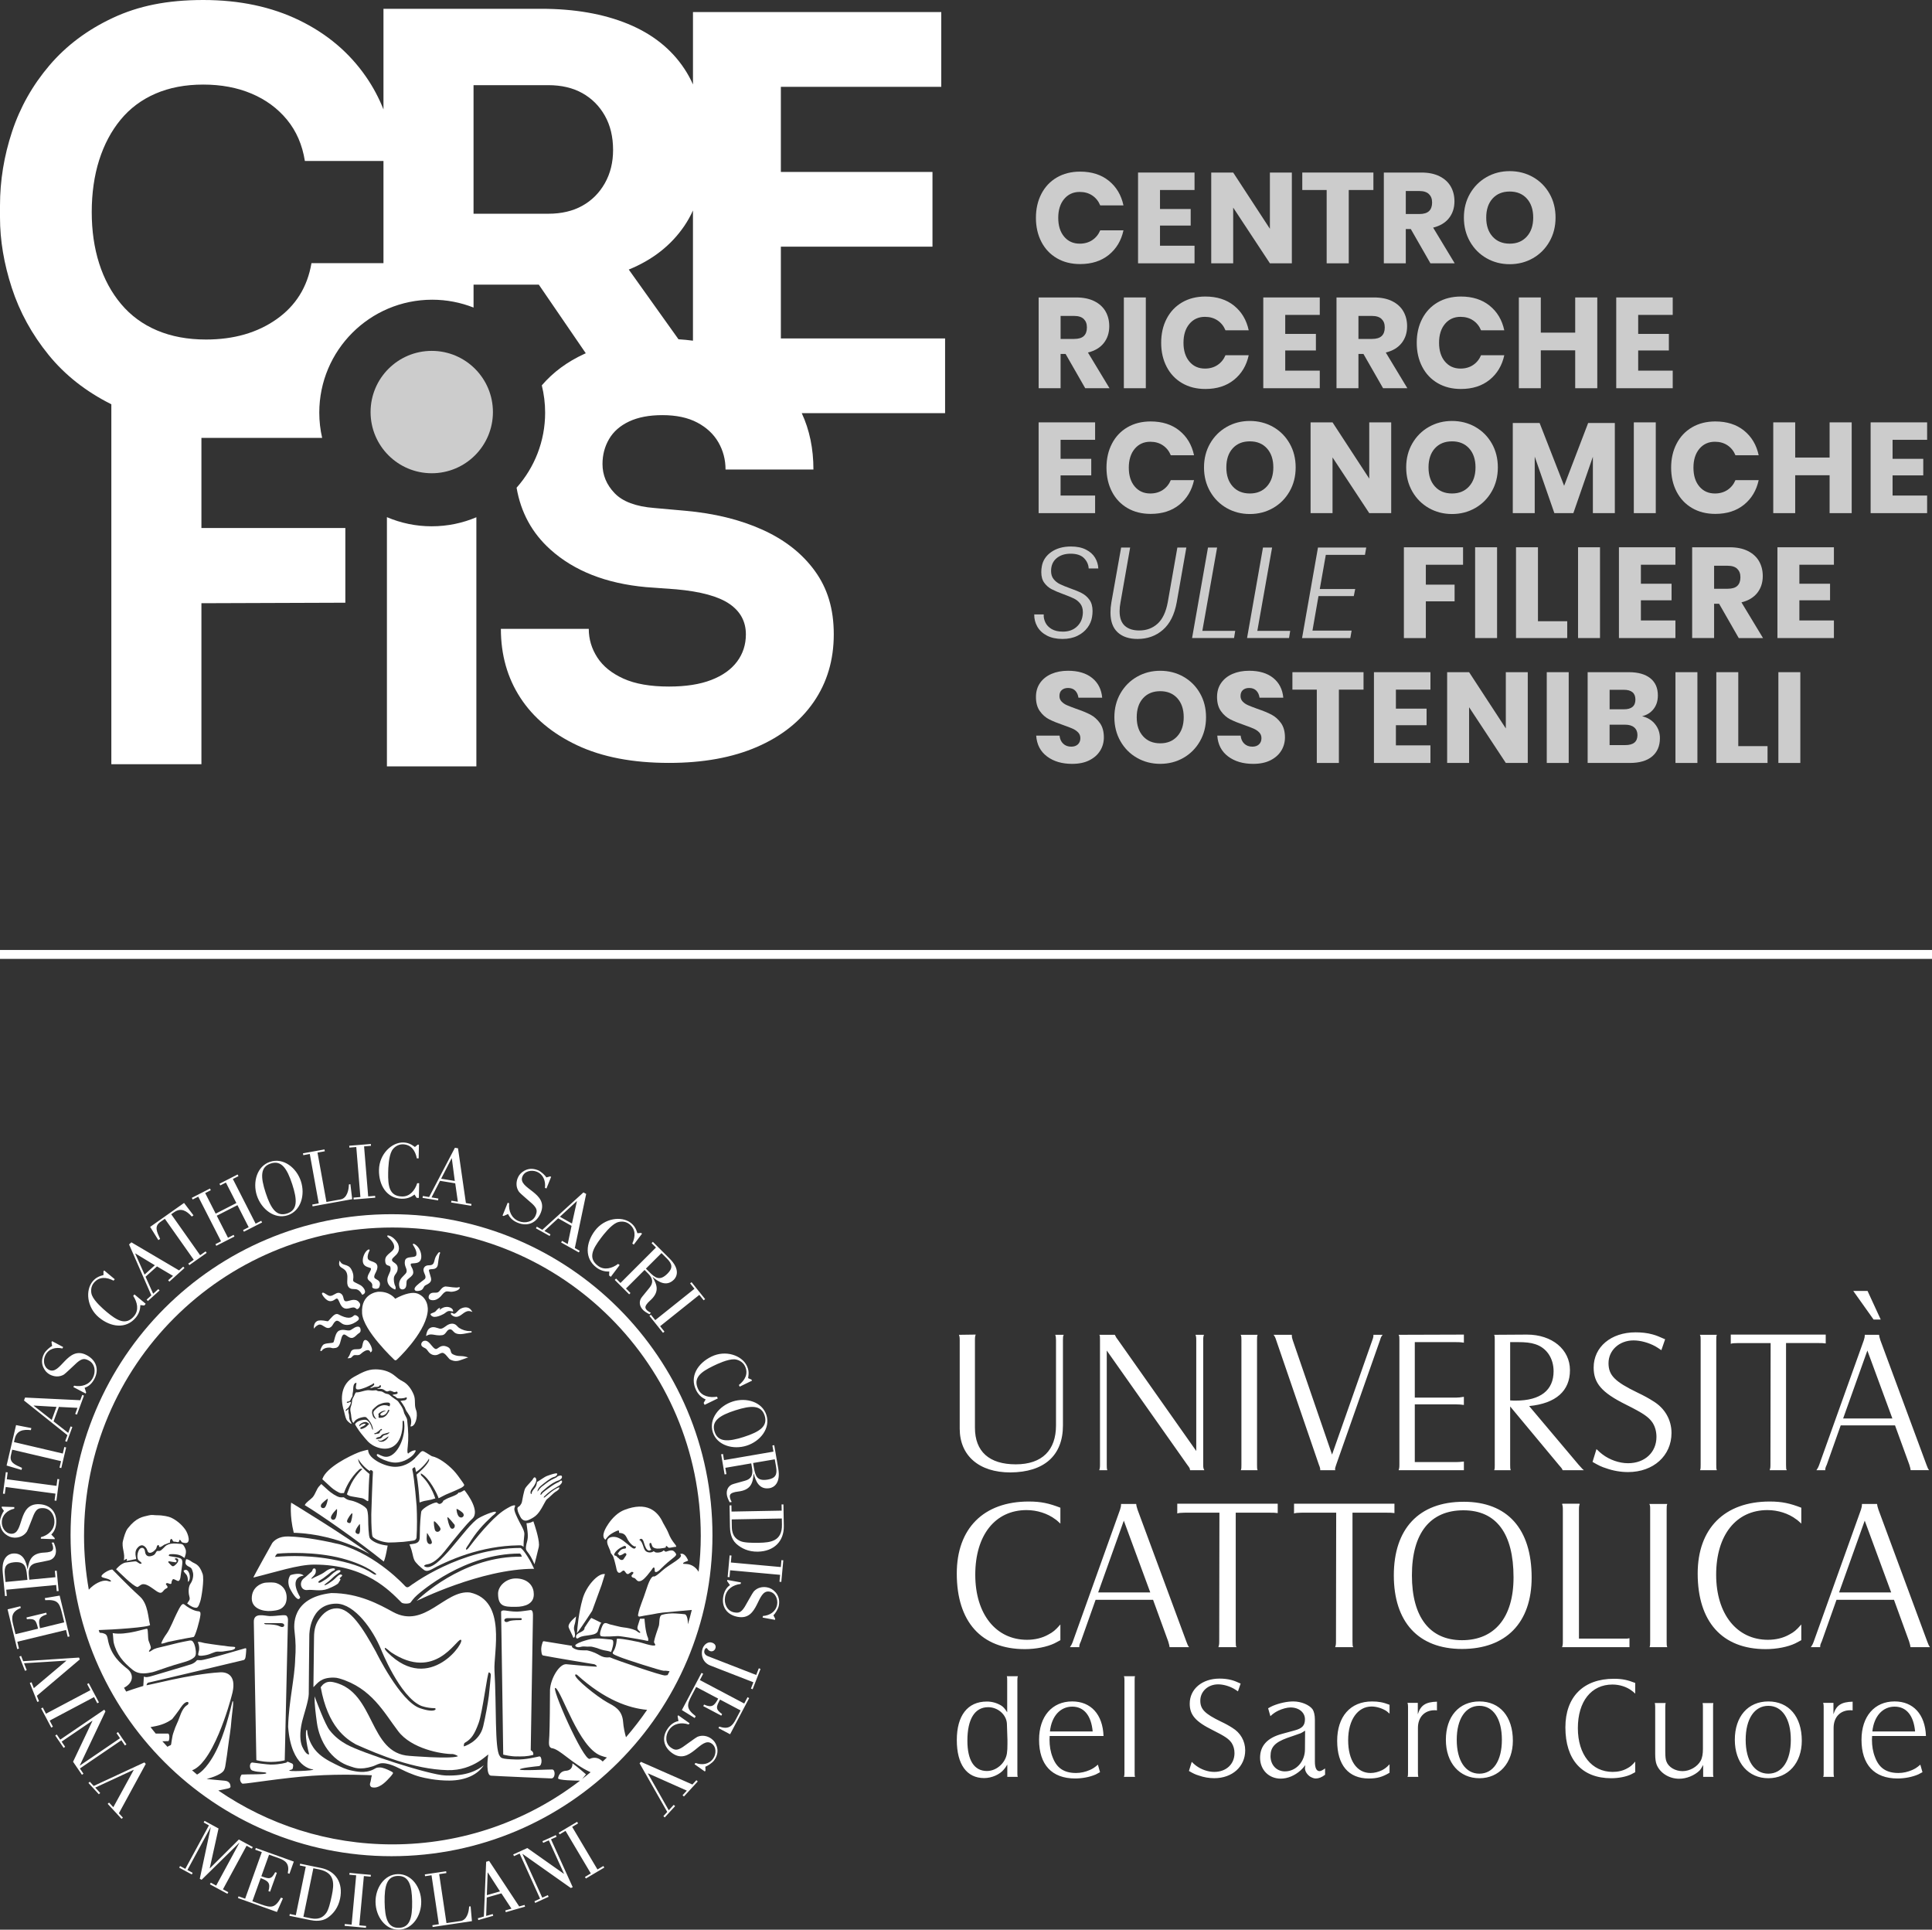 <?xml version="1.0" encoding="UTF-8"?>
<svg xmlns="http://www.w3.org/2000/svg" id="Livello_1" data-name="Livello 1" viewBox="0 0 1301.77 1300">
  <rect x="0" y="0" width="1301.77" height="1300" fill="#333333" stroke="none"/>
  <defs>
    <style>
      .cls-1 {
        fill: none;
        stroke: #fff;
        stroke-miterlimit: 10;
        stroke-width: 6px;
      }

      .cls-2 {
        fill: #ccc;
      }

      .cls-3 {
        fill: #fff;
      }
    </style>
  </defs>
  <g>
    <path class="cls-3" d="M657.42,899.08c-.38,1.15-.51,1.52-.51,3.81v58.91c0,16.09,9.63,24.7,27.5,24.7s27.12-9.61,27.12-26.22v-57.39c0-1.65-.13-2.56-.5-3.66h5.69c-.51,1.11-.51,1.76-.51,3.66v57.39c0,20.29-12.67,31.55-35.48,31.67-21.03,0-34.08-11.27-34.08-29.5v-59.55c0-2.02-.13-2.56-.5-3.66M741.17,986.77v-83.88c0-2.29,0-2.66-.38-3.66h10.38c.25.5.25.62.38.73.25.65.63,1.28,1.9,2.93l52.58,74.62v-74.62c0-2.02-.12-2.66-.5-3.66h5.7c-.39,1-.51,1.64-.51,3.66v83.88c0,2.03.13,2.53.76,3.67h-9.63c-.13-1.26-.25-1.53-1.9-3.67l-54.22-76.92v76.92c0,2.03,0,2.53.38,3.67h-5.45c.38-1.14.51-1.78.51-3.67M847.36,899.23c-.38,1.11-.38,1.64-.38,3.66v83.88c0,2.26,0,2.53.38,3.67h-11.28c.38-1.14.38-1.53.38-3.67v-83.88c0-2.02,0-2.56-.51-3.66h11.4ZM870.42,899.23v.62c0,.76.13,1.54.63,3.05l26.48,77.03,27.11-77.03c.76-2.02.76-2.56.76-3.66h6.21c-.89,1.11-1.15,1.5-1.78,3.66l-29.52,83.88c-.5,1.52-.76,2.26-.76,3.04,0,.12.13.25.13.63h-10.13v-.38c0-.76-.13-1.52-.88-3.29l-28.77-83.88c-.63-2.02-1.02-2.66-1.78-3.66h12.29ZM942.9,986.77v-83.88c0-2.29,0-2.66-.52-3.66l43.98-.14v5.45c-2.41-.37-3.81-.37-5.45-.37h-27.63v37.38h27.87c1.4,0,2.8-.15,5.2-.53v5.47c-1.77-.26-3.3-.38-5.2-.38h-27.87v38.88h27.63c1.64,0,3.04-.12,5.45-.37v5.83h-43.98c.38-1.14.52-1.65.52-3.67M1007.16,986.77v-83.88c0-1.9,0-2.66-.39-3.66l22.05-.14c16.98,0,29.01,10.02,29.01,23.96s-9.37,22.41-27.49,24.19l33.32,39.53c1.27,1.52,2.15,2.26,2.66,2.92.25.13.38.38.88.76h-14.31c-.37-1.14-1.01-1.78-2.66-3.67l-32.69-39.28v39.28c0,2.14,0,2.41.39,3.67h-11.15c.39-1.14.39-1.53.39-3.67M1017.53,943.43c1.65.14,2.93.14,3.68.14,16.73,0,25.59-6.97,25.59-19.79,0-8.73-4.69-15.82-12.41-18.24-3.04-1.01-6.6-1.38-11.65-1.38h-5.2v39.27ZM1075.7,976.24c1.64,1.65,3.03,2.8,4.05,3.56,4.83,3.67,11.28,5.95,17.23,5.95,11.28,0,19.13-7.35,19.13-17.74,0-3.55-.88-6.85-2.66-9.63-2.65-3.81-6.06-6.2-17.98-12.16-16.34-8.11-21.67-14.44-21.67-24.96,0-13.8,11.66-23.69,28.26-23.69,3.79,0,7.73.37,11.39,1.39,2.8.76,4.44,1.52,8.5,3.29l-2.54,7.35c-1.77-1.27-3.3-2.15-4.18-2.68-4.43-2.4-9.89-3.91-14.57-3.91-9.64,0-16.85,6.72-16.85,15.32,0,8.12,4.18,12.42,19.38,19.77,4.3,2.03,7.98,4.05,10.9,5.96,7.72,4.68,12.16,12.55,12.16,21.3,0,15.32-12.16,26.35-29.28,26.35-4.93,0-10.01-.88-14.68-2.53-3.3-1.03-5.07-1.91-9.25-4.32l2.65-8.63ZM1156.79,899.23c-.38,1.11-.38,1.64-.38,3.66v83.88c0,2.26,0,2.53.38,3.67h-11.28c.38-1.14.38-1.53.38-3.67v-83.88c0-2.02,0-2.56-.5-3.66h11.4ZM1166.17,899.08h63.99v5.97c-1.9-.26-2.66-.26-5.45-.26h-21.29v81.98c0,1.77.13,2.41.13,2.92.14.13.14.38.39.76h-11.53c.38-1.26.5-1.65.5-3.67l.13-81.98h-21.54c-.51,0-1.27,0-3.55.12-1.01.14-1.15.14-1.77.38v-6.2ZM1225.79,986.77l30.04-83.88c.5-1.51.63-2.41.63-3.05v-.62h9.64c.12,1.11.25,1.64.88,3.66l31.05,83.88c.76,2.03,1.01,2.65,1.77,3.67h-12.42c-.12-1.14-.26-1.53-.88-3.67l-9.64-26.49h-36.61l-9.38,26.49c-.88,1.89-1.01,2.41-1.01,3.41v.27h-5.96c.76-1.14,1.14-1.65,1.9-3.67M1241.89,955.6h33.18l-16.85-45.76-16.33,45.76ZM1258.35,869.7l8.87,19.25h-4.81l-13.68-19.25h9.62ZM714.48,1026.43c-1.48-1.32-2.54-2.41-3.48-2.95-5.1-3.86-12.2-6.16-19.3-6.16-21.18,0-34.57,16.89-34.57,43.55s14.07,43.83,34.83,43.83c5.1,0,10.19-1.08,14.61-3.63,2.81-1.48,4.55-2.81,7.91-6.7v10.59c-1.48.79-2.82,1.48-4.01,2.14-5.11,2.43-12.6,3.89-19.97,3.89-29.34,0-45.83-18.49-45.83-50.93,0-30.41,18.08-48.51,48.5-48.51,8.31,0,13.66,1.22,21.31,4.17v10.7ZM722.92,1105.76l31.76-88.71c.53-1.61.67-2.54.67-3.21v-.66h10.19c.13,1.2.27,1.73.94,3.87l32.83,88.71c.8,2.17,1.06,2.83,1.88,3.9h-13.13c-.14-1.19-.27-1.61-.94-3.9l-10.19-28h-38.72l-9.92,28c-.94,2.01-1.07,2.55-1.07,3.64v.26h-6.29c.81-1.19,1.19-1.73,2.01-3.9M739.94,1072.81h35.11l-17.83-48.38-17.28,48.38ZM793.24,1013.03h67.68v6.31c-2.02-.27-2.83-.27-5.76-.27h-22.53v86.69c0,1.89.14,2.55.14,3.1.13.14.13.38.39.8h-12.19c.4-1.35.54-1.73.54-3.9l.13-86.69h-22.77c-.53,0-1.35,0-3.75.15-1.08.13-1.21.13-1.88.4v-6.59ZM871.9,1013.03h67.67v6.31c-2.01-.27-2.81-.27-5.76-.27h-22.51v86.69c0,1.89.13,2.55.13,3.1.14.14.14.38.41.8h-12.2c.41-1.35.54-1.73.54-3.9l.14-86.69h-22.78c-.53,0-1.34,0-3.75.15-1.07.13-1.2.13-1.87.4v-6.59ZM986.18,1011.71c29.48,0,45.83,18.21,45.83,51.04,0,30.42-17.29,48.13-46.9,48.13s-45.96-18.36-45.96-49.59,16.75-49.57,47.04-49.57M951.34,1061.28c0,28.15,12.06,43.69,33.76,43.69s34.71-15.01,34.71-42.34c0-29.47-11.53-45.17-33.76-45.17s-34.71,15.16-34.71,43.83M1053.04,1105.76v-88.71c0-2.01-.14-2.67-.53-3.87l.53-.16h10.85l.54.16c-.41,1.2-.54,1.73-.54,3.87v86.85h32.03c.39,0,.95,0,2.01-.27v6.03h-45.42c.38-1.08.53-1.61.53-3.9M1123.39,1013.18c-.41,1.2-.41,1.73-.41,3.87v88.71c0,2.42,0,2.71.41,3.9h-11.93c.41-1.19.41-1.61.41-3.9v-88.71c0-2.14,0-2.67-.54-3.87h12.06ZM1213.7,1026.43c-1.48-1.32-2.54-2.41-3.49-2.95-5.08-3.86-12.19-6.16-19.29-6.16-21.18,0-34.58,16.89-34.58,43.55s14.08,43.83,34.85,43.83c5.1,0,10.19-1.08,14.61-3.63,2.81-1.48,4.55-2.81,7.9-6.7v10.59c-1.48.79-2.81,1.48-4.03,2.14-5.08,2.43-12.59,3.89-19.96,3.89-29.35,0-45.82-18.49-45.82-50.93,0-30.41,18.09-48.51,48.51-48.51,8.3,0,13.67,1.22,21.3,4.17v10.7ZM1222.13,1105.76l31.77-88.71c.53-1.61.66-2.54.66-3.21v-.66h10.19c.14,1.2.27,1.73.95,3.87l32.83,88.71c.81,2.17,1.08,2.83,1.88,3.9h-13.13c-.14-1.19-.27-1.61-.94-3.9l-10.19-28h-38.72l-9.92,28c-.94,2.01-1.08,2.55-1.08,3.64v.26h-6.3c.81-1.19,1.21-1.73,2.01-3.9M1239.16,1072.81h35.11l-17.83-48.38-17.28,48.38ZM678.63,1131.86c0-1.54,0-1.99-.27-2.62h7.5c-.27.71-.36,1.08-.36,2.62v62.58c0,1.45,0,1.89.26,2.6h-7.04v-8.29c-.81,1.44-1.62,2.52-2.34,3.32-2.8,3.45-8.23,5.79-13.27,5.79-11.73,0-18.42-9.21-18.42-25.63s7.22-25.93,20.23-25.93c3.42,0,6.58.89,9.56,2.62,1.46.9,2.54,2.08,4.16,4.61v-21.68ZM678.81,1172.05l-.36-10.76c-.27-6.13-6.05-11.19-12.64-11.19-9.03,0-13.99,8.05-13.99,22.5,0,13.35,4.6,20.49,13.18,20.49,6.41,0,12.46-5.33,13.45-11.84.27-1.7.36-3.69.36-6.31v-2.89ZM707.26,1169.51c-.09,1.28-.09,1.89-.09,2.53,0,4.14.63,8.11,2.07,11.74,2.71,7.32,7.68,10.65,15.81,10.65,3.15,0,6.31-.73,9.21-2,1.98-.88,3.06-1.51,5.5-3.61l1.44,5.07c-1.25.73-2.25,1.16-2.87,1.53-4.07,1.72-9.04,2.71-13.92,2.71-15.71,0-24.29-9.31-24.29-26.09,0-15.72,8.76-25.82,22.31-25.82,12.55,0,20.59,8.65,21.12,23.29h-36.29ZM707.45,1166.44h28.79c-.99-10.75-5.87-16.71-13.81-16.71s-13.91,6.34-14.98,16.71M764.79,1129.24c-.27.63-.27,1.35-.27,2.62v62.58c0,1.63,0,1.81.27,2.6h-7.5c.27-.79.36-1.15.36-2.6v-62.58c0-1.44-.09-1.99-.36-2.62h7.5ZM802.98,1186.93c1.17,1.18,2.16,2,2.89,2.55,3.44,2.59,8.05,4.22,12.28,4.22,8.04,0,13.64-5.23,13.64-12.65,0-2.53-.64-4.87-1.9-6.84-1.89-2.71-4.33-4.44-12.83-8.68-11.64-5.77-15.43-10.3-15.43-17.8,0-9.83,8.3-16.89,20.13-16.89,2.7,0,5.51.29,8.12,1,1.99.54,3.17,1.09,6.05,2.35l-1.8,5.25c-1.27-.91-2.34-1.54-2.98-1.91-3.15-1.72-7.04-2.81-10.38-2.81-6.86,0-12.01,4.8-12.01,10.96,0,5.76,2.97,8.82,13.81,14.08,3.08,1.44,5.69,2.89,7.77,4.25,5.51,3.32,8.67,8.93,8.67,15.17,0,10.9-8.67,18.76-20.86,18.76-3.52,0-7.14-.62-10.47-1.82-2.35-.71-3.61-1.32-6.58-3.05l1.89-6.15ZM854.46,1150.83c1.34-.82,2.44-1.28,3.16-1.64,4.33-1.8,9.47-2.96,13.81-2.96,5.24,0,10.75,2.24,12.99,5.32.91,1.33,1.54,3.87,1.54,6.97v28.24c0,4.24,1.08,6.42,3.17,6.42.9,0,2.16-.73,3.7-1.81v4.25c-2.26,1.73-4.24,2.52-6.33,2.52-1.17,0-2.43-.55-3.61-1.17-2.08-1.35-3.61-3.61-3.61-5.78,0-.43.1-1.16.27-2.07-1.45,1.81-1.99,2.44-3.16,3.51-3.88,3.51-8.76,5.61-13.45,5.61-8.03,0-13.91-5.97-13.91-14.08s4.96-13.45,14.81-16.09l8.58-2.35c5.05-1.34,6.85-3.35,6.85-7.49,0-4.61-4.06-7.95-9.74-7.95-2.35,0-5.51.91-8.04,2.08-1.98.99-3.15,1.62-5.51,3.78l-1.52-5.31ZM879.37,1165.9c-1.36.9-2.16,1.37-2.89,1.72-1.82.62-4.97,1.8-9.3,3.24-8.13,2.99-11.11,6.15-11.11,12.2s4.15,10.29,9.66,10.29c7.59,0,13.54-6.6,13.54-14.82l.1-12.63ZM936.26,1154.45c-.9-.84-1.71-1.45-2.16-1.82-2.89-1.8-6.59-2.98-9.93-2.98-9.38,0-15.79,9.04-15.79,22.66s5.78,22.13,15.07,22.13c2.62,0,5.33-.73,7.77-1.89,1.99-1.08,2.98-1.8,5.05-3.97v5.68c-4.87,2.89-8.39,3.88-13.99,3.88-13.72,0-21.3-9.12-21.3-25.36s8.76-26.54,23.46-26.54c4.34,0,7.41.53,11.83,2.24v5.98ZM948.72,1194.43v-44.61c0-1.36-.09-1.81-.36-2.63h6.95v7.68c1.89-6.06,5.32-8.29,12.9-8.48v5.88c-.81-.11-1.16-.11-1.62-.11-6.77,0-11.2,4.7-11.2,11.92v30.35c0,1.35.1,1.81.27,2.6h-7.31c.36-.72.36-1.08.36-2.6M996.8,1146.23c13.81,0,22.56,10.2,22.56,26.44,0,14.99-9.21,25.29-22.56,25.29s-22.58-10.29-22.58-25.91,8.85-25.82,22.58-25.82M981.54,1172.05c0,14.08,5.87,22.84,15.26,22.84s15.16-8.76,15.16-22.84-5.78-22.86-15.16-22.86-15.26,8.87-15.26,22.86M1101.81,1140.98c-1-.91-1.73-1.62-2.35-1.99-3.43-2.63-8.22-4.15-13.01-4.15-14.26,0-23.3,11.39-23.3,29.36s9.49,29.5,23.48,29.5c3.43,0,6.86-.72,9.84-2.43,1.9-.99,3.07-1.91,5.33-4.52v7.14c-1,.54-1.91,1-2.72,1.45-3.43,1.62-8.48,2.62-13.45,2.62-19.77,0-30.88-12.47-30.88-34.3,0-20.53,12.19-32.7,32.68-32.7,5.6,0,9.22.81,14.37,2.81v7.21ZM1122.32,1147.31c-.17.71-.27,1.34-.27,2.6v30c0,3.7.27,5.58.81,6.85,1.43,3.8,5.96,6.42,10.83,6.42s9.93-2.89,12.19-6.95c1.09-1.99,1.54-4.68,1.54-7.93v-28.38c0-.98,0-1.7-.19-2.34v-.26h7.22c-.19.71-.19,1.08-.19,2.69v44.43c0,1.45,0,1.7.27,2.6h-6.95v-8.02c-1.08,1.98-1.62,2.89-2.53,3.87-3.43,3.24-8.67,5.42-13.63,5.42-6.78,0-12.91-3.87-15.17-9.48-.63-1.53-.99-3.95-.99-7.13v-31.7c0-1.36-.1-1.98-.27-2.69h7.32ZM1191.48,1146.23c13.81,0,22.56,10.2,22.56,26.44,0,14.99-9.2,25.29-22.56,25.29s-22.57-10.29-22.57-25.91,8.85-25.82,22.57-25.82M1176.22,1172.05c0,14.08,5.87,22.84,15.26,22.84s15.16-8.76,15.16-22.84-5.78-22.86-15.16-22.86-15.26,8.87-15.26,22.86M1228.78,1194.43v-44.61c0-1.36-.08-1.81-.36-2.63h6.95v7.68c1.89-6.06,5.33-8.29,12.92-8.48v5.88c-.81-.11-1.17-.11-1.62-.11-6.77,0-11.2,4.7-11.2,11.92v30.35c0,1.35.1,1.81.27,2.6h-7.32c.36-.72.36-1.08.36-2.6M1261.41,1169.51c-.1,1.28-.1,1.89-.1,2.53,0,4.14.63,8.11,2.07,11.74,2.71,7.32,7.67,10.65,15.81,10.65,3.15,0,6.32-.73,9.21-2,1.98-.88,3.07-1.51,5.5-3.61l1.45,5.07c-1.27.73-2.25,1.16-2.89,1.53-4.06,1.72-9.03,2.71-13.9,2.71-15.71,0-24.29-9.31-24.29-26.09,0-15.72,8.76-25.82,22.29-25.82,12.55,0,20.59,8.65,21.14,23.29h-36.29ZM1261.59,1166.44h28.79c-.99-10.75-5.86-16.71-13.81-16.71s-13.9,6.34-14.98,16.71"></path>
    <path class="cls-3" d="M81.9,1225.33l-9.33-10.11.91-.85,2.88,3.12,13.73-25.1-.07-.08-25.86,11.97,3.35,3.62-.91.86-7.01-7.59.92-.85,2.62,2.84,34.16-15.85.93,1-18.11,33.27,2.7,2.92M53.85,1191.42l2.38,3.51-1.03.7-5.97-8.78,13.07-27.55-.07-.07-20.71,14.07,2.38,3.51-1.03.69-5.65-8.31,1.03-.69,2.35,3.46,29.65-20.18.79,1.16-17.28,36.41.06.08,27.04-18.41-2.35-3.43,1.03-.72,5.66,8.32-1.04.71-2.38-3.51-27.95,19.01ZM59.8,1133.95l6.85,12.92-1.1.59-2.19-4.15-29.89,15.82,2.19,4.13-1.11.59-6.84-12.93,1.1-.59,2.19,4.15,29.89-15.83-2.18-4.13,1.09-.58ZM25.14,1146.57l-5.05-12.78,1.16-.47,1.55,3.95,21.88-18.45-.04-.09-28.45,1.79,1.82,4.62-1.17.47-3.78-9.62,1.16-.45,1.42,3.58,37.6-2.44.51,1.25-28.91,24.49,1.46,3.71-1.16.43ZM46.84,1102.44l-1.22.27-1.12-4.64-32.83,7.94,1.12,4.65-1.21.3-6.47-26.77,8.6-2.08.28,1.15c-6.06,2.43-6.38,5.97-5.22,10.78l1.67,6.88,15.2-3.7c-1.3-5.33-1.76-7-7.53-6.39l-.28-1.16,13.35-3.23.29,1.17c-5.58,1.68-5.72,4.04-4.51,9.3l16.31-3.96-1.55-6.37c-1.67-6.96-3.08-9.09-11.22-8.57l-.34-1.38,10.04-1.7,6.65,27.53ZM39.49,1071.84l-1.25.11-.39-4.18-33.64,3.2.39,4.17-1.24.12-1.52-15.96c-.98-10.38,4.33-12.47,6.76-12.71,7.08-.66,9.03,5.42,9.94,10.46h.11c.99-6.38,2.86-10.82,11.45-11.12,2.6-.11,5.01-.65,5.44-1.88.61-1.1.1-3.07-.73-4.8l1.35-.11c.82,1.76,1.3,3.3,1.49,4.71.42,3.84-1.44,6.19-3.91,7.13-.95.35-5.29,1.11-8.49,1.8-2.47.5-6.48,1.39-5.84,8.2l.32,3.24,17.62-1.68-.39-4.28,1.25-.11,1.3,13.69ZM18.48,1064.33l-.28-2.93c-.56-5.93-1.4-9.62-8.82-8.92-5.24.53-6.64,2.93-6.15,8.14l.48,5.14,14.76-1.42ZM36.87,1036.18l-.02.75-9.34-.33.05-1.03c4.99-1.29,8.93-4.89,9.12-10.14.19-4.68-2.75-9.25-7.52-9.43-3.21-.11-4.71.6-6.54,4.72-.85,1.97-3.92,10.29-4.5,11.07-2.07,3.08-5.43,4.21-8.47,4.1-2.23-.1-4.1-.82-6.11-2.46-2.05-1.7-3.69-4.44-3.54-8.56.09-2.5,1.8-5.98,2.65-7.01l-1.5-2.13.03-.75,8.47.3-.05,1.09c-4.55,1.02-8.18,4.09-8.38,8.92-.14,3.69,2.27,7.81,6.33,7.97,9.02.32,3.97-20.48,18.75-19.92,7.42.28,11.87,5.11,11.59,12.23-.1,3.03-1.03,6.04-3.34,8.19l2.29,2.42ZM39.92,996.54l-1.92,14.5-1.24-.18.61-4.62-33.51-4.48-.62,4.64-1.24-.16,1.93-14.49,1.24.16-.6,4.63,33.51,4.46.61-4.62,1.24.16ZM41.32,989.01l-1.23-.27,1.04-4.39-32.9-7.72-.84,3.6c-1.19,5.01,2.44,6.43,7.44,8.65l-.32,1.39-10.07-2.97,6.39-27.24,10.29,2.01-.32,1.39c-5.16-.61-9.55.21-10.84,5.71l-.55,2.34,32.91,7.71,1.03-4.4,1.21.3-3.26,13.89ZM45.1,971.31l-1.18-.44,1.49-4.03-29.25-23.35.73-1.98,37.2,1.79,1.31-3.57,1.18.45-4.74,12.82-1.18-.44,1.52-4.12-12.5-.62-3.59,9.73,9.87,7.76,1.62-4.38,1.16.44-3.66,9.94ZM38.08,947.8l-15.36-.9-.04.11,12.16,9.57,3.23-8.78ZM58.06,938.1l-.34.69-8.29-4.35.49-.93c5.06,1,10.17-.56,12.62-5.22,2.17-4.12,1.51-9.51-2.72-11.74-2.84-1.48-4.49-1.49-7.93,1.4-1.61,1.45-7.98,7.6-8.85,8.08-3.19,1.88-6.71,1.43-9.4.02-1.97-1.05-3.34-2.5-4.44-4.86-1.11-2.44-1.42-5.59.51-9.25,1.16-2.2,4.2-4.61,5.42-5.2l-.44-2.54.36-.69,7.5,3.97-.51.96c-4.55-1.04-9.18.15-11.42,4.43-1.73,3.27-1.33,8.02,2.27,9.92,7.99,4.2,12.42-16.74,25.51-9.85,6.58,3.47,8.49,9.76,5.19,16.04-1.42,2.69-3.55,5.01-6.57,5.94l1.02,3.18ZM77.33,861.78l-.81.97c-4.7-2.44-9.64-2.89-13.3,1.49-2.22,2.68-2.1,6.25-1.25,8.38,1.69,4.17,7.54,9.22,9.84,11.14,7.16,5.99,13.07,9.42,18.57,2.84,3.39-4.06,2.13-9.43-.63-13.58l.83-1,7.59,6.33-.94,1.14-2.69-.27c.03,3.38-1.18,6.19-3.14,8.52-6.44,7.71-16.77,6.45-24.79-.25-8.21-6.86-9.1-18.37-4.18-24.25,2.09-2.49,4.24-3.46,7.33-4.28l-.07-2.46.52-.63,7.1,5.92ZM99.64,876.46l-.84-.93,3.18-2.87-15.02-34.31,1.58-1.41,32.1,18.9,2.83-2.53.83.93-10.18,9.18-.82-.94,3.27-2.94-10.79-6.38-7.72,6.95,5.14,11.47,3.48-3.14.84.92-7.87,7.1ZM104.35,852.39l-13.15-7.96-.09.07,6.3,14.16,6.94-6.27ZM127.59,852.3l-.73-1.03,3.69-2.59-19.48-27.61-3.02,2.13c-4.21,2.97-2.44,6.43-.18,11.43l-1.16.82-5.55-8.91,22.86-16.14,6.35,8.36-1.15.8c-3.46-3.86-7.28-6.16-11.89-2.91l-1.97,1.36,19.49,27.62,3.68-2.59.73,1-11.67,8.24ZM159.28,810.49l-7.07-13.83-3.78,1.93-.56-1.11,12.23-6.26.57,1.13-3.78,1.91,15.35,30.1,3.79-1.93.57,1.11-12.25,6.25-.57-1.12,3.78-1.92-7.57-14.85-13.94,7.1,7.57,14.86,3.79-1.94.56,1.11-12.23,6.25-.57-1.11,3.77-1.92-15.36-30.09-3.77,1.92-.57-1.12,12.23-6.26.57,1.13-3.78,1.92,7.07,13.85,13.94-7.13ZM173.1,805.48c-2.99-9.13.05-19.93,8.93-22.81,8.89-2.92,17.74,3.97,20.72,13.11,3.01,9.13,0,20.01-8.89,22.92-8.88,2.92-17.75-4.08-20.75-13.22M196.88,797.74c-3.5-10.69-7.33-16.24-14.46-13.92-7.13,2.35-6.92,9.09-3.42,19.77,3.49,10.64,7.33,16.25,14.46,13.92,7.13-2.34,6.91-9.12,3.42-19.77M210.62,812.7l-.23-1.21,4.38-.8-6.04-33.28-4.38.82-.22-1.25,14.49-2.63.23,1.24-4.92.89,6.02,33.27,9.58-1.74c4.38-.81,5.51-6.52,5.53-10.07l1.03-.18,1.22,10.11-26.69,4.83ZM252.87,806.86l-14.59,1.21-.1-1.25,4.65-.39-2.77-33.69-4.65.39-.1-1.27,14.56-1.18.1,1.23-4.66.39,2.77,33.7,4.66-.38.11,1.24ZM282.11,780.38l-1.25-.03c-1.03-5.2-3.78-9.32-9.48-9.46-3.47-.04-6.19,2.27-7.32,4.27-2.19,3.92-2.45,11.65-2.51,14.63-.2,9.35.81,16.09,9.4,16.26,5.26.13,8.66-4.21,10.17-8.95h1.31s-.2,9.9-.2,9.9l-1.48-.02-1.47-2.26c-2.6,2.11-5.56,2.93-8.6,2.85-10.05-.19-15.52-9.04-15.32-19.47.21-10.71,8.64-18.57,16.3-18.43,3.26.08,5.36,1.14,7.92,3.04l1.89-1.59h.81s-.19,9.27-.19,9.27ZM284.71,806.97l.21-1.25,4.22.7,17.37-33.18,2.09.34,5.32,36.88,3.76.63-.2,1.23-13.52-2.22.2-1.21,4.34.7-1.77-12.41-10.24-1.68-5.74,11.18,4.61.75-.19,1.25-10.47-1.7ZM306.44,795.59l-2.02-15.26-.11-.02-7.08,13.77,9.22,1.51ZM339.3,819.2l-.7-.26,3.49-8.69.96.38c-.49,5.13,1.56,10.06,6.46,12.04,4.33,1.74,9.62.53,11.41-3.89,1.19-2.99,1.03-4.62-2.22-7.76-1.58-1.45-8.37-7.17-8.91-7.99-2.2-2.98-2.12-6.51-.99-9.34.83-2.07,2.14-3.61,4.38-4.93,2.31-1.34,5.42-1.97,9.26-.42,2.32.93,5.01,3.7,5.71,4.87l2.5-.69.71.27-3.17,7.87-1.01-.41c.57-4.64-1.08-9.09-5.57-10.91-3.43-1.36-8.11-.5-9.63,3.28-3.37,8.36,17.91,10.66,12.39,24.39-2.78,6.9-8.84,9.43-15.44,6.78-2.83-1.14-5.34-3.03-6.58-5.94l-3.06,1.35ZM361.09,827.51l.6-1.12,3.74,2.11,27.69-25.19,1.84,1.02-7.65,36.46,3.31,1.86-.62,1.08-11.92-6.7.6-1.09,3.84,2.16,2.59-12.26-9.04-5.08-9.23,8.52,4.07,2.29-.6,1.08-9.24-5.17ZM385.39,824.27l3.33-15-.1-.07-11.37,10.5,8.14,4.57ZM427.05,838.5l-1-.75c2.2-4.82,2.38-9.78-2.17-13.21-2.79-2.1-6.34-1.79-8.43-.83-4.08,1.91-8.8,8-10.6,10.4-5.62,7.46-8.76,13.53-1.89,18.69,4.22,3.18,9.51,1.67,13.51-1.33l1.05.78-5.95,7.92-1.16-.89.11-2.7c-3.35.2-6.21-.85-8.66-2.68-8.02-6.06-7.29-16.45-1.02-24.78,6.43-8.55,17.87-10.02,24-5.42,2.6,1.95,3.67,4.05,4.66,7.1l2.45-.2.65.5-5.56,7.38ZM414.22,862.25l.89-.9,2.96,2.98,23.91-23.9-2.96-2.95.88-.87,11.33,11.33c7.37,7.38,4.59,12.38,2.87,14.11-5.04,5.02-10.42,1.56-14.33-1.74l-.08.07c3.3,5.53,4.68,10.15-1.74,15.87-1.97,1.73-3.45,3.7-3,4.92.24,1.24,1.88,2.41,3.61,3.23l-.96.96c-1.76-.85-3.11-1.74-4.15-2.69-2.77-2.7-2.84-5.71-1.54-8,.51-.88,3.39-4.21,5.42-6.79,1.58-1.97,4.12-5.2-.72-10.02l-2.3-2.32-12.53,12.51,3.03,3.05-.88.87-9.73-9.72ZM435.21,854.66l2.08,2.08c4.21,4.21,7.21,6.51,12.47,1.26,3.73-3.72,3.27-6.49-.4-10.17l-3.66-3.66-10.5,10.48ZM446.73,897.91l-9.13-11.43.98-.78,2.92,3.64,26.41-21.11-2.92-3.67.98-.77,9.13,11.4-.99.79-2.92-3.65-26.4,21.11,2.91,3.66-.97.79ZM498.4,934.17l-.54-1.12c4.13-3.3,6.57-7.62,4.07-12.74-1.53-3.11-4.84-4.46-7.12-4.57-4.49-.16-11.48,3.13-14.16,4.44-8.39,4.07-13.95,8.05-10.19,15.79,2.3,4.73,7.71,5.76,12.63,4.96l.57,1.16-8.9,4.34-.64-1.31,1.34-2.35c-3.07-1.35-5.14-3.59-6.47-6.34-4.41-9.03.99-17.93,10.36-22.51,9.62-4.7,20.46-.78,23.82,6.1,1.43,2.92,1.43,5.29.91,8.43l2.27.95.36.73-8.32,4.04ZM493.63,944.19c9.16-2.93,19.92.19,22.77,9.09,2.85,8.91-4.09,17.68-13.26,20.62-9.15,2.95-20.02-.14-22.87-9.04-2.84-8.89,4.2-17.72,13.36-20.66M501.21,968.02c10.71-3.44,16.28-7.22,14-14.36-2.29-7.14-9.03-6.99-19.74-3.55-10.66,3.42-16.29,7.21-14,14.38,2.28,7.13,9.07,6.95,19.74,3.54M485.92,979.73l1.22-.21.71,4.13,33.3-5.72-.72-4.13,1.24-.2,2.72,15.79c1.76,10.26-3.39,12.75-5.79,13.15-7.02,1.22-9.41-4.71-10.71-9.67l-.11.02c-.48,6.43-2.02,10.99-10.56,11.96-2.59.29-4.95,1.03-5.29,2.28-.51,1.14.14,3.06,1.09,4.71l-1.34.24c-.96-1.7-1.55-3.2-1.85-4.58-.7-3.8.97-6.3,3.36-7.41.91-.44,5.2-1.5,8.35-2.43,2.43-.68,6.34-1.86,5.19-8.61l-.55-3.21-17.46,3,.73,4.24-1.23.21-2.32-13.55ZM507.43,985.61l.5,2.9c1.01,5.9,2.13,9.5,9.46,8.25,5.2-.92,6.41-3.41,5.53-8.55l-.88-5.1-14.61,2.49ZM526.69,1017.69l-.07-4.17,1.25-.02.26,14.56c.19,10.26-6.64,17.07-17.5,17.27-6.31.11-11.08-2.17-14.62-5.39-3.64-3.41-4.12-8.5-4.17-11.33l-.26-14.45,1.25-.03.07,4.19,33.79-.63ZM493,1023.59l.1,5.32c.17,6.29,3.47,8.25,5.88,9.35,2.52,1.05,7.3,1.18,12.51,1.09,7.72-.17,15.59-1.05,15.38-12.31l-.08-4.06-33.79.62ZM490.29,1062.39l1.33-14.55,1.25.1-.43,4.68,33.67,3.07.42-4.65,1.25.11-1.34,14.56-1.24-.12.43-4.65-33.67-3.08-.42,4.66-1.24-.12ZM489.91,1065.11l.13-.75,9.21,1.7-.2,1.02c-5.13.55-9.55,3.54-10.5,8.75-.85,4.58,1.39,9.52,6.1,10.39,3.15.58,4.73.08,7.15-3.73,1.11-1.83,5.36-9.61,6.04-10.3,2.5-2.76,5.97-3.38,8.98-2.83,2.19.4,3.94,1.37,5.69,3.29,1.79,2.01,3.01,4.93,2.27,9-.45,2.45-2.65,5.63-3.65,6.55l1.18,2.32-.14.74-8.33-1.53.2-1.06c4.65-.35,8.69-2.87,9.57-7.63.67-3.64-1.11-8.06-5.11-8.79-8.88-1.63-6.89,19.68-21.43,17-7.32-1.36-11.02-6.77-9.72-13.79.55-2.99,1.9-5.82,4.49-7.59l-1.92-2.75ZM507.13,1138.02l-1.16-.45,1.65-4.25-29.13-11.33c-4.96-1.93-6.66-7.32-4.93-11.77.87-2.24,3.45-4.67,6.43-3.51,1.83.7,2.66,2.16,1.98,3.91-.57,1.48-2.09,2.23-3.61,1.65-1.52-.6-1.64-1.76-2.21-1.98-.66-.26-1.22.75-1.42,1.3-.7,1.79.3,3.38,2.18,4.13l32.62,12.68,1.76-4.52,1.15.45-5.31,13.67ZM472.7,1127.01l1.1.59-2.23,4.24,29.88,15.79,2.24-4.24,1.1.59-12.86,24.36-7.83-4.15.56-1.04c6.14,2.19,8.72-.26,11.03-4.63l3.3-6.24-13.84-7.31c-2.57,4.84-3.33,6.42,1.4,9.78l-.55,1.07-12.16-6.44.56-1.05c5.29,2.42,6.97.74,9.53-4l-14.84-7.85-3.08,5.83c-3.35,6.34-3.69,8.85,2.75,13.87l-.66,1.24-8.66-5.38,13.23-25.02ZM456.56,1156.18l.43-.63,7.64,5.39-.6.82c-4.89-1.64-10.16-.76-13.18,3.57-2.69,3.79-2.72,9.24,1.18,11.98,2.63,1.86,4.27,2.08,8.06-.38,1.77-1.19,8.88-6.49,9.8-6.85,3.41-1.45,6.84-.57,9.33,1.19,1.82,1.28,3.01,2.91,3.78,5.38.81,2.55.69,5.74-1.69,9.12-1.44,2.03-4.75,4.02-6.05,4.44l.11,2.59-.45.63-6.93-4.89.63-.88c4.38,1.61,9.11,1.03,11.9-2.94,2.11-3,2.35-7.77-.99-10.11-7.37-5.19-14.47,14.99-26.55,6.49-6.09-4.29-7.18-10.77-3.08-16.58,1.74-2.5,4.16-4.51,7.26-5.07l-.6-3.27ZM470.13,1200.14l-9.3,10.13-.93-.85,2.87-3.11-26.15-11.63-.08.09,14.06,24.78,3.35-3.65.93.86-6.98,7.61-.92-.85,2.6-2.86-18.63-32.74.93-1,34.66,15.28,2.68-2.91.91.83ZM137.22,1227.78l.6-1.09,9.43,5.12-5.94,26.81.1.04,19.52-19.42,9.38,5.08-.59,1.08-3.58-1.95-15.91,29.34,3.59,1.94-.59,1.09-11.79-6.39.59-1.11,3.63,1.97,15.6-28.76-.1-.04-25.33,24.89-1.22-.69,7.37-34.62-.1-.04-15.6,28.75,3.53,1.92-.59,1.09-8.48-4.59.59-1.09,3.53,1.91,15.91-29.31-3.54-1.92ZM160.32,1278.67l.42-1.15,4.44,1.59,11.23-31.38-4.45-1.61.42-1.18,25.59,9.18-2.94,8.23-1.12-.4c1.3-6.33-1.45-8.49-6.05-10.14l-6.57-2.34-5.2,14.52c5.1,1.84,6.73,2.36,9.34-2.73l1.12.39-4.57,12.75-1.11-.39c1.63-5.51-.26-6.92-5.23-8.75l-5.59,15.58,6.11,2.2c6.67,2.37,9.18,2.36,13.17-4.64l1.31.49-4.04,9.18-26.29-9.4ZM206.02,1257.56l-4.04-.84.25-1.18,14.09,2.89c9.92,2.04,15.01,10.08,12.84,20.59-1.25,6.1-4.49,10.2-8.35,12.9-4.07,2.8-9.08,2.14-11.81,1.59l-13.98-2.87.24-1.22,4.06.84,6.7-32.69ZM204.42,1291.29l5.15,1.06c6.1,1.19,8.7-1.56,10.27-3.65,1.55-2.18,2.71-6.76,3.75-11.83,1.53-7.44,2.36-15.22-8.52-17.46l-3.94-.79-6.7,32.67ZM246.56,1298.73l-14.36-1.33.12-1.22,4.6.42,3.07-33.22-4.59-.41.12-1.24,14.36,1.33-.11,1.24-4.59-.43-3.08,33.2,4.6.43-.13,1.22ZM253.03,1281.48c-.16-9.5,5.85-18.76,15.08-18.92,9.23-.15,15.56,8.91,15.71,18.42.16,9.49-5.85,18.87-15.08,19.02-9.22.16-15.56-9.02-15.7-18.52M277.7,1281.12c-.18-11.1-2.17-17.44-9.57-17.34-7.4.14-9.16,6.55-8.98,17.63.18,11.05,2.16,17.47,9.56,17.33,7.4-.11,9.16-6.58,8.98-17.63M291.51,1298.19l-.18-1.21,4.35-.66-4.92-32.99-4.35.64-.18-1.21,14.37-2.13.18,1.22-4.87.72,4.92,32.98,9.5-1.4c4.35-.65,5.63-6.27,5.75-9.76l1.01-.14.89,9.99-26.46,3.95ZM322.28,1293.5l-.33-1.19,4.07-1.17,1.55-36.9,2-.58,20.27,30.68,3.6-1.02.35,1.16-13,3.73-.33-1.19,4.17-1.19-6.8-10.31-9.85,2.81-.41,12.4,4.43-1.28.33,1.18-10.05,2.89ZM336.9,1274.2l-8.22-12.75-.11.02-.53,15.26,8.86-2.53ZM350.12,1248.72l-3.81,1.73-.5-1.14,9.51-4.32,24.6,17.35.1-.05-10.22-22.49-3.81,1.71-.51-1.14,9.03-4.09.51,1.13-3.75,1.7,14.63,32.25-1.27.56-32.5-22.95-.1.05,13.35,29.4,3.76-1.7.51,1.12-9.03,4.12-.51-1.11,3.8-1.74-13.78-30.37ZM407.17,1258.15l-12.41,7.37-.62-1.05,3.95-2.37-17.04-28.69-3.97,2.37-.62-1.08,12.4-7.38.63,1.08-3.96,2.34,17.04,28.69,3.97-2.34.64,1.05Z"></path>
    <path class="cls-3" d="M241.12,893.73c-.19,0-.38.02-.62.07-.99.16-2.07.85-3.03,1.49-.65.44-1.27.82-1.66.93-.29.08-.59.09-.92.09-.59,0-1.18-.09-1.83-.2-.68-.12-1.4-.22-2.14-.22-.91,0-1.7.19-2.46.55-1.88.94-2.59,3.73-3.11,5.76-.25.93-.48,1.89-.72,2.13-.32.32-1.61.44-2.66.52-1.67.17-3.41.35-4.23,1.15-1.39,1.4-1.97,3.85-1.98,3.96l.87.28c.05-.07.9-1.98,4.09-2.34.51-.02.91-.05,1.23-.05.74,0,1.05.11,1.41.22.31.1.66.19,1.23.19.41,0,.93-.05,1.56-.17,2.25-.38,2.92-2.94,3.5-5.22.36-1.34.67-2.59,1.25-3.3.42-.5.73-.56.95-.56.54,0,1.21.47,1.91.96.65.46,1.39.98,2.22,1.25.31.09.61.14.92.14,1.37,0,2.44-1.03,3.4-1.94.53-.49,1.02-.97,1.51-1.24,1.45-.82,1.2-2.21,1.1-2.81-.1-.49-.31-1.63-1.78-1.63"></path>
    <path class="cls-3" d="M308.33,883.37c-.71.77-1.45,1.57-2.37,1.73-.18,0-.32-.07-.55-.21-.27-.18-.62-.41-1.18-.41,0,0-.4.02-.4.02,0,0-.05.37-.05.38-.14.96,1.73,1.88,2.4,2.07.41.11.78.17,1.15.17,3.33.06,5.17-3.88,8.55-3.88.38,0,.77.07,1.16.19l1.29.41-.76-1.11c-.89-1.3-2.19-2-3.76-2s-3.03.65-3.94,1.24c-.53.35-1.03.88-1.52,1.41"></path>
    <path class="cls-3" d="M240.72,908.95h-.38c-.86,0-1.7.03-2.46.32-1.26.51-1.48,1.42-1.91,2.57-.42,1.11-.69,1.68-1.31,2.52-.13.18-.29.38-.46.59-.19.25,1.97-.04,2.23-.22.78-.41,1.15-1.36,2.01-1.71.23-.08.54-.12.96-.12.22,0,.45,0,.67.01.25.02.48.03.73.03.62,0,1.43-.08,2.02-.62,2.52-2.29,4.09-2.77,4.95-2.77,1.23,0,1.6.97,1.62.97l.2.58.5-.33c.23-.15.52-.45.59-1.08.17-1.65-1.44-4.71-2.56-5.9-.72-.72-1.33-1.08-1.88-1.08-1.32,0-1.68,1.79-1.99,3.38-.17.8-.35,1.68-.59,1.96-.68.81-1.69.88-2.94.88"></path>
    <path class="cls-3" d="M294.33,870.81c-.27.03-.55.04-.83.04h-1.01c-.74-.01-1.54.07-2.34.54-.91.58-1.5,1.77-1.34,2.8.1.76.63,1.33,1.43,1.55.5.13,1.01.21,1.51.21,1.7,0,3.29-.76,4.92-2.32.35-.34.71-.78,1.08-1.22.99-1.17,2.02-2.37,3.5-2.43.46,0,.9.08,1.34.11.49.08.99.16,1.51.16h.27c1.05-.07,5.34-.75,5.51-2.98l-.92-.11s-.2.24-1.51.24c-1.46,0-3.53-.29-5.05-.51-.96-.12-1.66-.22-2.14-.22h-.05c-1.69.17-2.59,1.26-3.45,2.31-.32.36-.62.75-.97,1.11-.42.38-.89.62-1.46.73"></path>
    <path class="cls-3" d="M281.24,871.42c-3.14-1.1-8.26-.1-14.98,3.53,0,0-3.48-5.1-11.48-4.7,0,0-11.74.82-10.8,14.55.81,11.68,21.57,31.13,21.57,31.13.56.69,1.37.65,1.94-.05.05,0,18.19-16.93,20.52-31.17.81-3.87,0-10.66-6.77-13.3"></path>
    <path class="cls-3" d="M260.15,981.43c-2.54,0-5.16-1.88-5.71-1.88-.53.16-1.55,1,1.73,2.75,3.2,1.78,7.29,3.02,10.09,3.02,6.38.02,11.14-4.1,12.25-5.35.6-.66.97-1.3,1.43-2.1.9-1.59-2.07-.47-2.54-.23-.74.4-1.82.92-2.32,1.61.39-.51-1.1,1.46-.36-4.71.6-5.2.45-10.43-.38-17.99-.19-1.62-1.87-3.57-2.2-5.22-.39-1.85-1.32-3.52-2.4-5.07-.45-.66-.88-1.34-1.37-1.99-.63-.82-1.45-1.2-2.27-1.78-1.28-.88-2.42-1.71-3.61-2.75-1.02-.89-2.14-.54-3.26-1.2-1.21-.71-1.66-1.2-3.14-1.27-.54-.02-1.35-.02-1.86-.31-.69-.4-.65-.45-1.51-.33-1.22.17-2.37.16-3.57-.02-2.18-.33-4.41.65-6.51,1.08-.6.12-1.25.29-1.85.31-.76.03-.89-.23-1.3.48-.56.9-.85,2.01-1.49,2.99-.86,1.31-.73,2.44-.97,3.9-.2,1.3-.85,2.47-.97,3.76-.14,1.34.36,2.58.48,3.85.11,1.21.24,2.49.56,3.68.13.51.33,1.27.79,1.61.6.5.48-.04.87-.6.88-1.21,2.27-1.98,3.69-2.43.85-.26,3.63-1.11,4.41-.33,1.43,1.4,2.55,2.74,3.44,4.57.46.97,1.16,2.8.97,3.91-.59-.44-.82-1.97-1.14-2.73-.61-1.47-1.73-3.39-3.27-4.04-.99-.41-3.11.07-4.11.35-1.4.44-2.95,1.19-3.52,2.63.01.08,2.15,3.72,4.21,6.24,1.65,2.07,3.4,4.1,4.48,5.27,3.22,3.3,7.87,4.84,11.28,4.84,11.86,0,12.03-15.07,12.03-15.07,0-.91.11-1.89.03-2.85,0,0-.03-1.01.46-1.01.59,0,.65,1.78.65,1.78.1,1,.12,1.97.12,1.97,0,10.23-5.82,20.67-12.32,20.67M248.62,959.49c-.69.32-1.13,1.29-2.41,2.09-.57.36-4.2,2.29-3.3.05,1.16-.55,3.66-1.57,3.43-2.32-1.8-.77-4.19,1.4-4.09,1.67-.87-1.13,1.59-2.41,2.26-2.65.62-.24,1.95-.57,2.65-.2.21.1,1.97,1.11,1.45,1.36M252.67,966.21c-.25,0-.45-.17-.51-.41,0,0,.07-.24.36-.32,0,0,.65-.04,1.23-.41,1.43-.91,2.86-2.34,2.86-2.34.26-.14.57-.07.71.2.16.24.06.57-.18.71,0,0-.33-.26-.61-.05,0,0-.78,1.84-1.15,2.04-.36.2-2.13.41-2.13.41-.34.11-.56.17-.58.17M261.42,950.1c.1-.38.82-.42.91-.08.13.44-1.26,2.49-1.54,2.87-.92,1.28-2.48,2.23-4.1,2.23-.41-.02-1.26.22-1.52-.11-.29-.37.05-1.12-.05-1.59-.11-.53-.35-.54-.02-1.02.3-.41.91-.82,1.33-1.09,1.02-.68,2.26-1.04,3.48-1.06.66,0-4.17,1.61-3.6,2.88.62,1.36,4.28.11,5.1-3.03M259.62,970.37c-2.71,1.98-5.1.24-4.99-.24.05-.21,1.11,1.09,3.03.13,1.01-.49,2.92-1.75,3.79-2.46.64-.5.22,1.06-1.83,2.57M260.66,966.43c-.96.42-2.11-.08-3.37,2.02-1.04,1.14-4.32,1.19-4.03.7.04-.02.55-.87,2.01-1.07,1.42-.03,1.11-1.3,2.99-1.98,1.61-.48,3.91-1.11,3.91-1.11.95-.3-.56,1.03-1.52,1.43M262.36,947.47s-4.79-3.18-10.23,2.9c-1.74,1.93,1.47,5.7,1.47,5.7,0,0-.82-.11-1.58-.91-.66-.72-.69-.78-1.17-2.35-.45-1.55.11-2.99.11-2.99,0,0,2.65-2.96,4.67-3.75,2.02-.76,2.56-1.12,5.14-1.21,3.39-.14,1.59,2.6,1.59,2.6"></path>
    <path class="cls-3" d="M310.16,913.55c-1.57-.07-2.92-.14-4.91-1.14-.31-.17-.58-.35-.79-.57-.48-.49-.62-1.02-.76-1.62-.29-1.17-.62-2.5-3.41-3.29-.53-.17-1.03-.23-1.51-.23-1.54,0-2.6.74-3.45,1.35-.6.4-1.1.76-1.59.76-.1,0-.2,0-.3-.04-.93-.27-1.87-1.4-2.77-2.49-1.24-1.52-2.52-3.07-4.22-3.07-.29,0-.58.04-.86.11-.8.27-1.43.94-1.67,1.72-.19.67-.08,1.31.3,1.77.53.62,1.14.91,1.73,1.2.41.21.81.39,1.15.69.45.38.79.87,1.16,1.37.43.57.86,1.18,1.46,1.64.99.81,2.17,1.23,3.38,1.23.47,0,.93-.07,1.39-.19.48-.13.97-.35,1.48-.64.73-.35,1.48-.72,2.15-.72.2,0,.41.05.58.1,1.15.5,2.1,1.68,2.94,2.69.65.79,1.2,1.48,1.77,1.76,1.37.66,2.55.97,3.74.97,1.58,0,3.07-.55,4.96-1.25.59-.22,1.23-.45,1.95-.71l1.42-.47-1.45-.42c-1.55-.43-2.72-.49-3.87-.53"></path>
    <path class="cls-3" d="M280.42,950.16c-.1-.29-.2-.6-.31-.92-1.06-3.36.06-6.23-1.36-9.7-1.49-3.69-4.1-7.26-7.23-8.87-3.11-1.62-3.37-2.16-6.05-4.25-3.64-2.83-8.08-3.91-12.57-3.91-5.49,0-9.56,2.46-14.22,4.96-8.79,4.77-9.66,14.4-6.93,23.02.27.86.85,4.12,1.65,5.77.41.9,2.44,2.78,3.45,3.03.05-.77-.83-1.76-1.13-2.46-.35-.85-.46-1.62-.46-2.59s-.12-1.6-.42-2.49c-.19-.56.13-2.16-.14-2.41-.57.2-1.18,1.27-1.75,1.21-.17-.94.83-1.45,1.44-1.89.43-.32,2.74-3.75,1.82-4.21-.37-.19-1.28.51-1.66.59-.31.07-1.06.08-.87-.48.13-.38,1.19-.36,1.5-.5,1.11-.49,1.17-1.58,1.7-2.45.31-.5.57-.69.63-1.31.05-.61,0-1.09.12-1.67.17-.75.29-1.45.32-2.25.07-1.52.01-4.77,2.21-4.83.11,1.03-.86,3.26-.12,4.11.85,1.02,4.12-.19,5.28-.6,1.14-.26,5.67-2.56,5.67-2.59.37-.32.61-.86.94-.49.31.38.29.93-.08,1.24-.34.31-.67.62-1.01.9-.32.26-1.34.56-1.39.97,1.09.17,1.88-.51,2.87-.71,1.05-.21,2.16.23,3.11-.48.23-.18.5-.82.81-.76.55.05.46,1.05.26,1.35-.48.79-1.8.49-2.33,1.24,1.19-.17,3-.23,4.16.33.96.49,1.6,1.39,2.75,1.3.51-.03.83-.31,1.31-.41.66-.12,1.42.19,2,.41.59.25,1.09.59,1.8.46.5-.11,1.19-.68,1.58.02.92,1.64-2.3,1.45-2.84,1.7-.14.08-.24.05-.41.08.04.5,1.41.94,1.75,1.16.41.3,1.22,1.22,1.73,1.23.96,0,3.17.38,5.75-.65.45-.18.45.87.14,1.24-.44.6-1.2.83-1.68.81-.3,0-1.85.23-2.43.4,1.28,1.32,2.52,3.69,2.99,4.39.12.39.82,2.27,1.68,3.26,1.95,2.98,3.48,4.82,2.11,9.49,3.24.44,5.22-6.6,3.88-10.79"></path>
    <path class="cls-3" d="M286.41,861.46c-.16.22-1.09.92-1.91,1.54-2.95,2.22-5.21,4.03-5.19,5.44,0,.39.19.72.54.99.29.2.72.3,1.31.3,1.04,0,2.31-.34,2.83-.65.76-.48,1.13-1.13,1.43-1.72.3-.56.56-1.05,1.11-1.37.27-.17.57-.32.88-.48,1.28-.66,2.87-1.49,3.09-3.24.11-.89-.33-2.28-.79-3.75-.32-1-.84-2.71-.69-3.03.6-.44,1.33-.46,2.11-.5,1.11-.07,2.38-.12,3.31-1.44.56-.78.69-2.04.79-3.14.04-.48.09-.97.18-1.36.11-.48.18-1.02.26-1.52.17-1.11.33-2.15.79-3.14l.14-.38-.29-.44h-.25c-.16,0-.37,0-1.15,1.03-.79,1.02-1.43,2.16-1.79,3.23-.14.4-.24.82-.35,1.26-.34,1.38-.64,2.56-1.95,3.06-.52.21-1.09.23-1.7.25-1.09.05-2.31.12-3.19,1.33-1.09,1.5-.44,3.03.13,4.37.47,1.09.91,2.11.49,3.04-.05.11-.1.19-.17.32"></path>
    <path class="cls-3" d="M230.68,854.34c1.13.71,2.41,1.46,3.07,3.57.42,1.33.34,2.79.27,4.18-.1,1.9-.19,3.65.87,4.98,1.02,1.28,2.29,1.31,3.52,1.35,1.76.06,3.56.11,5.44,3.52l.2.36.39-.16c.83-.35,1.33-.87,1.48-1.56.29-1.3-.81-2.74-1.48-3.49-1.03-1.1-1.73-1.44-4.06-2.56l-1.07-.53c-1.52-.75-1.46-1.19-1.31-2.44.16-1.28.4-3.22-1.25-6.36-1.12-2.12-2.77-2.61-4.22-3.05-1.24-.38-2.33-.7-3.11-1.92l-.63-1.02-.22,1.18c-.43,2.4.8,3.15,2.1,3.95"></path>
    <path class="cls-3" d="M222.68,876.58c1.28,0,2.29-.67,3.11-1.22.44-.33.87-.59,1.25-.59.02,0,.04,0,.06,0,.73.42,1.11,1.33,1.55,2.34.4.94.85,1.98,1.64,2.97.88,1.03,1.92,1.55,3.18,1.55.82,0,1.66-.21,2.45-.43.75-.2,1.46-.39,2.14-.39.78,0,1.43.28,2,.9.15.16.34.23.56.23.62,0,1.23-.66,1.6-1.3.54-.99.62-1.96.23-2.63-.94-1.57-2.23-2.32-3.97-2.32-1.07,0-2.19.29-3.16.56-.8.23-1.55.42-2.13.42-.22,0-.41-.03-.55-.09-.73-.3-.93-.96-1.18-2.01-.26-1.14-.6-2.56-2.22-3.35-.37-.19-.76-.27-1.15-.27-.96,0-1.81.48-2.72,1.02-.91.53-1.84,1.06-2.87,1.06-.65,0-1.3-.22-1.97-.66-1.73-1.14-2.47-1.54-2.94-1.54-.26,0-.48.13-.58.34-.19.38-.08.9,1.14,2.54,1.55,1.95,3.04,2.88,4.55,2.88"></path>
    <path class="cls-3" d="M248.55,853.89c.67.19,1.36.4,1.4.66.08.81-.38,1.62-.92,2.56-.51.9-1.11,1.94-1.35,3.24-.24,1.37.68,2.13,1.5,2.81,1,.83,1.97,1.61,1.62,3.69-.02.17,0,.41.22.67.45.51,1.48.73,2.29.73,1.14,0,1.97-.41,2.25-1.13,1.34-3.41-.49-4.45-1.83-5.21-.72-.41-1.36-.75-1.52-1.34-.25-.9.3-2,.88-3.17.69-1.39,1.48-3.02,1.13-4.7-.36-1.75-2.07-2.38-3.58-2.91-1.34-.46-2.57-.92-2.82-2.01-.42-1.9.56-3.96.97-4.85.23-.49.33-.69.17-.96l-.15-.23h-.27c-.58,0-2.66,1.26-3.78,5.08-1.34,5.51,1.88,6.48,3.8,7.05"></path>
    <path class="cls-3" d="M262.79,843.99c-1.61,1.33-3.26,2.69-3.26,4.97,0,2.85,1.03,3.35,2.27,3.69.83.23,1.38.36,1.38,2.18,0,1.2-.5,2.32-1.05,3.48-.59,1.3-1.21,2.64-1.15,4.16.08,2.62,1.86,4.84,4.86,6.13l.41.16.2-.39c.41-.79,0-1.71-.33-2.44-.1-.25-.2-.47-.27-.68-.32-1.11-.5-2.33-.5-3.49,0-1.79.6-2.64,1.25-3.52.67-.95,1.37-1.92,1.37-3.86,0-2.16-1.32-3.05-2.38-3.77-.91-.63-1.48-1.05-1.48-1.89,0-.7.75-1.4,1.61-2.19,1.81-1.62,4.27-3.86,2.47-8.6-2.52-4.63-6.01-5.63-6.74-5.63h-.1l-.34.11-.06.26c-.08.32.08.44.56.88,1.13.97,4.1,3.61,4.1,6.43,0,1.68-1.37,2.81-2.83,4.01"></path>
    <path class="cls-3" d="M271.15,868.67c.47,0,.94-.14,1.32-.38,1.3-.82,1.35-2.5,1.4-3.85.02-.46.02-.91.1-1.31.16-.86,1.03-1.55,1.95-2.27,1.3-1.05,2.78-2.2,2.5-4.14-.21-1.55-.7-2.42-1.09-3.1-.38-.68-.66-1.18-.56-2.13.04-.29.95-.36,1.77-.41,1.51-.08,3.39-.21,4.49-1.62.87-1.12,1.08-2.81.6-5.19-1.09-4.61-4.45-6.38-4.96-6.38h-.29s-.13.25-.13.25c-.16.27-.04.45.3.99.66,1.07,2.47,3.9,2,6.23-.22,1.15-1.42,1.36-3.36,1.56-1.87.2-3.97.42-4.35,2.52-.37,1.94.16,3.3.61,4.47.4,1.05.74,1.92.46,3.02-.19.76-.93,1.49-1.79,2.32-1.79,1.77-4.01,3.98-2.93,8,.24.87,1,1.42,1.96,1.42"></path>
    <path class="cls-3" d="M123.71,1058.18c.33,1.42,1.6,1.95,2.24,3.23.64,1.3.6,2.74.75,4.15h.27c2.34-2.76,0-10.17-3.26-7.38"></path>
    <path class="cls-3" d="M287.23,899.14l-.14.94.82-.45c.82-.44,1.65-.64,2.59-.64.77,0,1.55.14,2.39.29,1.02.17,2.05.34,3.26.34.65,0,1.28-.05,1.92-.15,1.25-.21,1.95-1.15,2.64-2.06.54-.75,1.07-1.45,1.85-1.71.25-.11.49-.17.71-.17.82,0,1.47.59,2.32,1.55.98,1.15,2.42,1.7,4.4,1.7,1.55,0,3.23-.32,4.74-.62,1.12-.23,2.17-.44,3.03-.5l-.06-.93c-.28.03-.57.04-.85.04-2.69,0-5.29-.78-7.5-2.19-.44-.28-.79-.66-1.16-1.05-.53-.57-1.08-1.15-1.87-1.46-.52-.22-1.09-.35-1.68-.35-1.46,0-2.77.69-3.61,1.24-.31.22-.63.44-.93.66-1.09.77-2.1,1.52-3.29,1.52-.25,0-.51-.02-.76-.11-.41-.1-.8-.23-1.2-.35-.99-.3-1.91-.6-2.9-.6s-1.82.29-2.66.87c-1.56,1.11-2.04,4.04-2.05,4.18"></path>
    <path class="cls-3" d="M107.45,1072.95c.34.08.64.1.9.06,1.18-.14,1.72-1.45,2.72-2.31,1.02-.88,2.39-.71,1.59-2.24-.3-.56-1.38-1.18-.56-1.79.94-.71,2.4.98,3.23.24.27-.23.19-.48.22-.81.08-.72.41-1.62.88-2.14.29-.32.76-.01.95-.01,1.14.45,2.25,1.21,2.81,1.15.04,0,1.22-.1,1.51-3.37.3-1.89.53-3.78.8-5.68.16-1.12.33-2.26.37-3.38.07-1.14-.25-2.41-1.43-2.87-1.49-.81-7.66-1.26-7.71-1.73-.06-.5.29-.93.78-.98.02,0,.72-.1,1.73-.1,1.81.03,4.64.19,6.72,1.67.09.07,1.45,1.2,1.55.63,0-.25.04-.53.15-.81.54-1.37.9-3.21.38-4.67-.38-1.04-1.11-2.75-2.06-3.33-.76-.5-1.79-.38-2.68-.48-2.25-.23-4.57-.36-6.77.42-1.86.65-2.41,1.54-3.73,2.83-.57.54-1.45,1.42-2.25,1.58-1.05.18-1.52-.42-2.27.67-.56.82-.73,1.54-1.64,2.09-.93.56-2.16.96-3.27.87-1.93-.18-2.51-1.81-2.69-3.41-.19-1.53-1.31-2.95-2.99-1.98-1.94,1.13-3,6.56-1.18,8.19.25.21,2.84,1.97,1.52,2.19-1.54.29-2.45-1.74-4.03-1.59-1.83.15-3.98.48-5.31.66-2.03.25-2.01.33-3.82,1.33-.93.51-2.99,2.49-3.66,3.33,2.23,2.07,11.14,11.2,14.28,11.96.52.13,1.83-1.19,2.83-1.64,2.65-1.17,6.15,1.71,8.19,3.06,1.18.78,2.53,1.98,3.93,2.38M114.81,1051.95c.79.2,1.66.27,2.51.39.92.13,1.67.5,1.63-.78-.03-.77-1.07-.79-1.12-1.24-.07-.62.98-.6,1.31-.49,1.05.35,1.12.97.85,2-.28,1.02-1.49,2.16-2.29,2.79-.66.53-1.14.62-1.57.46-.59-.23-1.06-.91-1.74-1.52-1.24-1.09-1.6-2.1.42-1.61"></path>
    <path class="cls-3" d="M130.32,1106.48c-.39-.58-.61-1.06-1.34-1.24-.88-.22-1.89.13-2.77.27-.94.17-1.88.35-2.81.54-2.2.46-4.38.95-6.55,1.51-2.62.67-5.23,1.28-7.86,1.92-2.3.58-4.65.94-6.6,2.31-.39.29-2.32,1.62-1.97.48.23-.75,1.04-1.17,1.21-2.14.13-.81-1.22-4-1.5-4.81-.57-1.7-.26-7.17-.93-8.01-.82-.48-14.17,4.64-23.26,2.89.26,1.08.45,5.48.62,6.18,1.91,8.26,6.59,13.47,12.72,18.48,2.34,1.9,4.82,2.47,7.35,2.47,2.08,0,4.18-.39,6.15-.81,1.48-.33,8.15-2.82,14.75-4.87,6.27-1.92,10.56-2.65,13.31-5.13,1.46-1.31,1.24-3.54.95-5.3-.02-.16-.37-3.11-1.48-4.74"></path>
    <path class="cls-3" d="M83.38,1051.17c.11.02,1.7-.98,1.8-.97,1.06.04-.51,1.48.5,1.33,1.18-.16,3.62-.8,4.81-.99,1.6-.24,1.36-.13,1.03-1.68-.42-2.08-.45-4.15.95-5.89,1.02-1.26,2.03-1.92,3.12-1.94,1.36.03,2.6,1.24,3.23,2.38.59,1.08.6,2.72,2.23,2.7,1.59-.02,3.66-1.78,4.31-3.15.24-.5.27-1.51.79-1.88,1.19-.8.78.75,1.3,1.09.73.43,2.61-1.16,3.23-1.52.29-.17,3.81-1.53,3.81-1.33,0-.65.02-1.69.46-2.23.67-.83.96-.06,1.39.71.46.81.54.82,1.57.82.66,0,1.56.4,2.13.29,1.07-.22.41-1.18.94-1.48.52-.3.99.79,1.21,1.08.56.73.73.63,1.64.85,5.61,1.37,2.81-6.29,1.12-8.75-2.37-3.43-5.99-6.5-9.79-8.25-1.51-.68-5.27-1.57-9.58-1.56-2.19,0-2.89-.49-5.19.06-4.25,1.01-8.51,1.38-14.3,8.79-1.62,2.09-2.57,5.84-3.23,8.38-1.12,4.36,1.73,8.84.52,13.14"></path>
    <path class="cls-3" d="M125.29,1050.79c-.48,1.8-.64,2.82.9,4,.89.69,2.26,1.01,2.88,2,.42.69.77,1.92.96,2.72.49,2.25-.29,5.43-1.61,7.25-1.99,2.78-1.2,7.59-.82,8.79.73,2.35-.47,2.9-1.49,4.69,1.06.87,2.37,1.74,3.63,2.32.62.29,2.09.72,2.83.51,1.28-.4,2.03-3.38,2.43-4.48.67-1.89,2.8-14.58,1.51-18.33-2.48-7.14-5.3-6.54-7.67-8.38-1.24-.98-3.61-2.01-3.55-1.09"></path>
    <path class="cls-3" d="M215.56,892.32c.11,0,.24.02.38.06.73.12,1.46.61,2.19,1.07.92.6,1.88,1.22,2.95,1.22.31,0,.63-.07.94-.16,1.27-.5,1.79-1.33,2.33-2.24.42-.72.85-1.43,1.7-2.13.33-.27.66-.39,1.02-.39.83,0,1.7.66,2.53,1.29.59.45,1.14.89,1.71,1.09.76.32,1.6.46,2.49.46,3.1,0,6.08-1.89,7.34-3.01.84-.72.71-1.46.56-1.85-.36-.97-1.7-1.76-2.56-1.76-.35,0-.62.23-.96.52-.59.49-1.48,1.25-3.26,1.25s-4.1-.76-6.88-2.26c-.34-.19-.71-.26-1.08-.26-1.42,0-2.62,1.28-3.66,2.42-.23.26-.45.48-.66.69-.4.39-.68.75-.9,1.03-.47.58-.62.73-1.03.73-.08,0-.19-.01-.29-.03-.2-.02-.47-.07-.76-.13-.96-.18-2.26-.42-3.51-.42-1.03,0-1.83.15-2.47.48-2.1,1.03-2.19,3.72-2.19,3.82l-.04,1.3.85-.97s1.63-1.83,3.27-1.83"></path>
    <path class="cls-3" d="M133.58,1085.48c-2.59-.19-5.57-1.86-7.68-3.26-1.7-1.11-2.37-2.73-4-.46-1.19,1.67-2,3.64-2.99,5.5-1.3,2.44-4.31,10.23-6.71,13.46-1.25,1.67-2.89,4.34-3.52,6.24-.33.96,3.54-.6,4.48-.8,2.21-.47,4.41-.92,6.63-1.37,3.55-.72,7.1-1.37,10.66-1.98,1.11-.2,4.27-11.5,4.58-14.73.1-1.09.32-2.49-1.45-2.61"></path>
    <path class="cls-3" d="M287.75,1053.85c1.51-.2,5.65-1.04,11.77-8.72,8.11-10.17,14.65-18.32,18.65-21.92,5.49-4.94-2.95-16.41-5.14-19.21-.36-.34-2.5,1.76-4.09,1.54-.51,1.33-3.99,2.53-6.15,3.37-1.42.49-3.21,1.54-4.04,2.04-.04.11-.54,1.68-2.29,2.19-.96.27-2.08-.93-2.15-.99-.82.05-1.25.18-2.64.66-2.08.72-7.59,3.78-7.86,5.69-.27,1.9-.94,7.09-.99,17.33-.05,1.94-.69,3.72-4.13,4.21-.44.09-2.4.35-2.78.41.4.93.86,2.19,1.41,3.88.88,2.94,1.11,6.27,2.83,8.18,1.09,1.34,2.39,2.57,3.72,3.66,1.29,1.06,2.33,2.29,4.13,2.07,1.06-.12,2.49-.78,3.41-1.3.9-.51,1.8-1.01,2.75-1.48,2.01-1.02,4.04-2,6.1-2.9,4.62-2.07,9.36-3.91,14.16-5.48,11.11-3.61,22.74-5.79,34.45-6h1.88c.82.05,1.42.48,2.02,1.05v-.48c0-1.79.1-4.33.49-7.38.04-.29.06-.6.06-.94,0-2.68-2.76-6.57-4.54-10.42-1.65-3.57-2.35-5.26-2.2-6.6.15-1.42,1.42-2.53-.66-2.12-1.43.3-2.83,1.16-4.08,1.86-4.59,2.59-8.39,6.24-12.05,10.04-4.73,4.92-9.1,10.2-13.22,15.64-.19.25-.38.5-.57.75-.29.4-1.64,2.08-2,1.27-.28-.63,1.43-2.8,1.72-3.27,5.2-8.51,9.44-13.07,15.94-19.15.6-.58,1.64-1.2,2.16-1.86,2.4-2.91-7.28.91-11.28,3.24-8.92,5.18-27.66,37.15-36.37,32.64-1.08-.57.48-1.34,1.6-1.49M307.72,1016.54c.33-.18,3.7,1.98,4.38,3.02.24.4.36.79.36,1.18,0,.95-1.45,2.38-3.14,1.06-1.35-1.18-1.94-5.08-1.61-5.27M301.55,1022.11c.44-.23,4.17,4.34,4.74,5.08.59,1.67-.85,3.4-2.44,2.43-1.27-1.13-2.73-7.26-2.31-7.52M292.49,1024.86c.5-.3,3.95,3.46,4.3,4.94.33,1.48-2.14,3.19-3.47,1.43-.65-.81-1.34-6.08-.82-6.37M287.58,1034.52s.07-1.62.2-1.71c.16-.1.97,1.42.97,1.42,0,.08,2.17,3.08,2.25,4.83.02.33-.16.88-.66,1.07-.2.08-.42.12-.65.12-1.43-.08-2.21-1.54-2.21-3.99,0-.52.02-1.09.1-1.73"></path>
    <path class="cls-3" d="M151.5,1108.79c-2.12-.23-3.02-.27-8.52-1.09-1.69-.25-3.36-.51-5.04-.78-1.54-.24-3.06-.99-4.67-.72.78,1.73,1,3.12.9,5.05-.02.78-.87,3.11-.58,3.72.53,1.03,4.74.16,5.63-.04,2.71-.55,5.3-2.25,7.32-2.29.95.05,3.03.2,4.99-.26,1.42-.32,6.15-.48,6.82-1.94.73-1.55-1.19-.6-6.87-1.64"></path>
    <path class="cls-3" d="M293.23,883.68c-.58.5-2.9,1.08-3.09,1.52-.01,0-.11.23-.11.23l.1.2c.35.7,1.11,1.53,2.78,1.53,1.52,0,3.57-.66,6.05-1.97.94-.5,2-1.61,3.02-1.89,1.11-.32,2.25.22,3.36.25.07-2.19-2.44-3.11-4.27-3.11-1.9,0-3.41.83-4.84,1.96.1-.66-.04-.87.43-1.38-1.6.23-2.33,1.68-3.43,2.66"></path>
    <path class="cls-3" d="M261.92,1039.17c1.11.04,6.46-.16,9.83-.45.63-.05,5.75-.67,6.89-.88,1.98-.37,2.03-2.12,2.02-2.13.21-3.18.31-6.83.31-10.72,0-3.35-.08-6.9-.25-10.45-.02-.03-1.4-17.92-2.91-24.65-.13-.58.96-1.21,1.5-1.42.29-.1.45.35.57.94.17.72.3,1.49.45,2.23,3.53-2.05,8.25-7.53,8.66-9,.02.36.27.65.14,1.06-.99,3.23-6.64,8.16-8.46,9.71,1.01,5.73,1.67,12.28,2.04,18.79.63-.22,1.4-.51,2.03-.7l1.09-.3.14-.04s1.12-.19,2.34-.43c1.18-.22,2.63-.53,2.69-.57.56-.23,1.54-.48,2.31-.7-.35-1.06-.9-2.6-1.77-4.47-1.57-3.4-4.09-7.63-7.84-11.09,0,0-.35-1.46-.01-1.28,5.64,3.01,10.99,13.94,11.83,16.71.16.08,4.49-2.46,6.93-3.32,1.95-.69,8.17-3.61,8.17-3.61,0,0,2.58-1.36,2.11-2.26-.29-.61-1.22-1.88-1.85-2.77-1.28-1.8-3.17-4.55-5.29-6.78-4.25-4.43-9.98-8.6-14.44-9.53l-.47-.2c-1.88-1.21-4.87-3.06-5.5-3.23-.14-.02-.29-.04-.47-.04-.4.02-1.09.41-1.42.79l-.82.91c-.88.93-1.8,1.91-2.3,2.49-1.38,1.52-6.24,6.37-13.92,6.39-3.54,0-7.86-1.37-11.47-3.35-3.53-2.06-6.63-4.55-6.76-8.01v-.13c-.66,0-5.01,1.14-6.71,1.88-5.82,2.37-21.06,9.8-23.97,17.49h0c-.04.19-.08.37-.13.51.06.05.14.11.22.2,1.04,1.02,4.02,3.7,5.72,5.24,1.46,1.41,5.26,3.75,6.32,3.86.23.05.43.06.63.06.33,0,.68-.07,1.24-.07.13-.01.28,0,.42.03.96-3,3.97-10.09,10.39-16.01.42-.39,1.74-.64,1.9-.07,0,0-5.41,4.67-8.41,12.01-.89,2.17-1.58,3.88-1.91,4.89.03.02.07.05.09.06,1.24.93,1.88,1.12,3.73,1.45,1.88.3,5.58.94,6.44,1.11,2.16.47,3.98,2.94,4.18,1.55.17-7.4.48-14.38.81-17.87-1.77-1.39-7.94-6.47-7.56-10.26.43,1.48,4.37,6.36,7.83,8.33.16-.52.25-.91.76-.72.62.23,1.32.77,1.28,1.22-.19,1.89-1.11,26.48-1.11,28.55-.04,7.44.34,14.15.88,15.12v.02c1.44,1.74,6.2,3.63,10.85,3.93"></path>
    <path class="cls-3" d="M405.42,1067.57c.42-1.24,2.2-7.13,2.2-7.13-4.7-.91-12.7,8.27-15.02,16.57-2.69,9.34-3.58,19.54-3.83,23.2.74-.79,5.12-7.12,10.23-15.04l6.43-17.6Z"></path>
    <path class="cls-3" d="M388.37,1103.53c.64.65,1.16.07,1.79-.3,1.98-1.17,4.59-1.25,6.83-1.61,1.89-.31,4.61-.59,5.69-2.44.22-.38,1.79-6.24,2.65-5.84l-6.81-3.34c-.41-.21-4.01,5.72-4.67,6.56.24,2.65-4.27,3.09-5.41,4.89-.34.51-.54,1.55-.07,2.08"></path>
    <path class="cls-3" d="M453.87,1044.9c-1.16-.8-2.74-.29-3.97.08-.51.14-1.11.49-1.63.3-.15-.04-1.03-.92-1.11-.82-1.08,1.27-3.49,1.68-5.06,1.44-.62-.09-.79-.34-1.28-.62-.67-.38-.36-.21-.91.11-1.34.72-3.41.63-4.68-.35-1.24-.99-1.64-2.98-2.15-4.37-.56-1.51-1-2.23-1.42-2.47-.06-.2-.16-.38-.34-.56-.24-.19-.48-.11-.65-.17.28-.35.61-.6.99-.74,1.78-.57,2.32,3.31,2.77,4.32.46,1.05.87,2.4,1.82,3.11.47.36.86.51,1.46.4.1-.02,1.24-.51,1.13-.6-.82-.63-2.16-5.16-.28-4.45.39.13.74,2.13,1.22,2.62,1.61,1.56,4.67,1.19,6.65.83.96-.16,2.84-.14,2.19-1.54,1.06.05,1.21,1.09,2.16,1.3.52.11,4.53-.9,4.68-.57.9-1.12-2.57-2.71-5.17-9.54-.5-1.31-1.58-3.29-3.57-6.76-3.62-8.03-11.02-14.43-25.96-8.67-4.41,1.69-8.08,5.38-10.72,9.21-1.64,2.37-5.51,8.45-2.14,10.91.2-.26.41-.53.61-.81,1.49-1.93,2.38-2.66,4.35-3.79.16-.11,4.35-2.51,4.21-1.31-.04.36.13.9.1,1.28,4,.18,4.42,1.96,5.97,4.89.54,1.04,3.81,5.22,5.42,4.1-.11.41-.3.9-.35,1.12-.19.19-.39.38-.6.43-.78.29-1.82-.57-2.86-1.39-2.71-2.08-5.65-5.05-8.94-6.1-1.79-.59-4.96-.62-6.19,1.11-1.57,2.17.75,5.65,1.53,7.85.16.48.23,1.09.42,1.51.28.61.82,1.01,1.14,1.59.36.69.31.42.6,1.17.39,1,1.02,3.58,1.28,4.6.33,1.35.5,1.94.76,3.32.22,1.14.91,3.26,2.57,2.56.73-.33,1.25-1.2,2.14-1.38.49-.09.82.33,1.28,1,.53.72.39.53.53.72.26.47,1.25.98,1.85.38,1.8-1.07,1.79-1.37,2.26-1.21.98.36,1.35.36-.45,2.41-.24,1.19,1.19,1.55,1.2,1.55,2.04.14,2.06,2.93,4.56,2.28,1.97-.48,3.64-2.58,4.92-4,.85-.96,1.37-1.86,2.62-3.3.47-.54,1.46-2.71,2.08-1.62.27.5.2,1.34.23,1.92.08,1.52,1.79,1.02,3.67-.87,8.11-8.1,10.6-8.31,10.81-10.25,0,0-.67-1.4-1.75-2.17M421.92,1047.73l-1.81,2.68-.28.28c-.07.06-.33.2-.75.25h-.04c-.66.05-1.56-.32-2.22-1.27-.43-.15-.73-.48-.88-.66-.26-.32-.48-.6-.99-.94h-.01s-.06.02-.09.03c-.17.01-.35-.02-.51-.11-.47-.23-.64-.8-.41-1.24,1.92-3.63,6.61-5.19,6.67-5.26h0c.48-.17,1.02.11,1.19.57.18.5-.08,1.02-.56,1.19,0,.02-1.32-.05-2.58.69-.96.58-1.73,1.82-2.47,2.74.69.51,1.08,1.05,1.24,1.22.69-.1,1.5-.43,2.1-.76.65-.35,1.05-.67,1.05-.67.37-.27.87-.26,1.21.07.33.3.39.82.13,1.2"></path>
    <path class="cls-3" d="M181.75,1088.73c-3.45-.1-11.03-2.78-10.73,4.14,0,.21,1.71,92.84,1.71,92.84.07.04.13.09.18.13,3.45.84,6.73,1.15,9.55,1.15,4.64,0,8.06-.76,9.39-1.1.18-7.97,2.11-91.48,2.12-92.38.02-1.3.43-3.61-.83-4.88-.69-1.22-6.61.19-11.39.1M190.12,1096.1c-1.89,0-1.73-1.83-10.96-1.83-1,0-1.63-.77-.73-.77h10.96c2.82,0,2.6,2.6.73,2.6"></path>
    <path class="cls-3" d="M182.69,1085.28c4.78-.38,7.31-1.08,9.35-4.28,1.92-3.27,2.08-11.61-5.5-14.39-2.3-.85-5.35-.51-7.42-.42-2.49.14-9.56,2.62-9.48,10.73.07,6.86,7.7,8.79,13.05,8.36"></path>
    <path class="cls-3" d="M233.33,1175.09c-3.22-1.8-7.43-4.57-11.28-9.52-3.04-3.88-8.51-18.67-10.11-22.78-.05,5.75.78,11.8,1.6,17.84,1.68,12.32,9.49,25.56,22.8,29.43,2.23.66,5.93,2.63,14.66-.07,2.58-.81,4.06-2.15,6.77-2.15,5.97,0,12.23,4.25,17.49,6.39,2.69,1.12,5.13,2.07,7.93,2.81,2.99.76,10.56,2.55,19.68,2.49,10.9-.08,19.09-4.07,23.06-10.29-4.13,3.27-11.28,7.41-25.83,6.87-10.92-.42-56.56-15.28-66.78-21.01"></path>
    <path class="cls-3" d="M230.42,1061.02c-1.31-1.15-3.36,1.14-4.52,2.28-1.33,1.29-2.92,2.44-4.47,3.42-.25.17-3.02,1.89-2.83.83,1.97-1.56,3.89-2.9,5.62-4.71,1.24-1.31,3.34-2.6,4.76-3.72.82-.65.59-1.59-1.11-1.29-1.01.18-1.38.6-1.71.81-1.83,1.09-2.95,2.41-4.46,3.69-1.21,1.02-2.53,1.94-3.94,2.72-.68.39-1.96,1.33-2.78,1.18-1.98-.35,2.18-2.53,2.7-2.92,1.14-.88,2.29-1.74,3.43-2.62.93-.68,1.74-1.58,2.77-2.18.5-.29,1.94-.58,1.82-1.37-.12-.74-1.5-.56-1.96-.48-1.86.22-3.21,1.07-4.69,2.19-2.96,2.25-6.19,3.08-9.04,4.79-.98-.41,2.39-2.16,2.73-4.33.24-1.42.03-2.98-1.31-2.64-.66.16-.77.66-.94,1.21-.27.89-.9,1.26-1.66,1.88-1.27,1.04-2.36,2.29-3.69,3.21-4.15,2.89-2.46,8.81,2.03,8.19,3.46-.47,8.68,1.16,13.69-.78,4.09-1.58,6.58-3.19,7.01-3.69.42-.52.94-1.73,1.51-2.45.19-.24-.29-.73-.61-.88.39-.68,2.33-1.7,1.65-2.32"></path>
    <path class="cls-3" d="M204.64,1061.47c-1.65-1.77-5.66-1.38-8.96-.33-1.43,1.97-1.93,4.94-.62,8.41,2.47,5.09,6.15,10.13,7.2,6.46-5.77-9.89-2.75-13.88,2.37-14.53"></path>
    <path class="cls-3" d="M263.8,817.99c-119.43,0-216.25,96.82-216.25,216.25s96.82,216.25,216.25,216.25,216.25-96.82,216.25-216.25-96.82-216.25-216.25-216.25M126.91,1147.8c-.19.61-.78.84-1.3,1.23-3.46,2.56-4.4,8.03-6.25,11.79-.93,1.92-1.6,3.78-2.28,5.82-.3.87-.62,1.73-.79,2.56-.39,1.94-.68,3.95-.98,5.92-.07.34-.3.63-.64.7,0,.02-.38.12-1.05.48-.23.11-.51.3-.78.5-1.15-1.22-2.31-2.47-3.44-3.73,1.83-.05,3.75-.11,3.98-.11.85,0,1.13-5.07-.17-5.07,0,0-4.85,0-8.3-.02-1.19-1.4-2.34-2.88-3.49-4.33,5.47-.97,9.63-1.88,14.56-5.38.29-.2,4.1-5.3,4.79-6.31,1.09-1.6,2.97-4.71,4.96-5.2.36-.1.69-.1.91.02.31.16.44.52.26,1.14M406.1,1186.7c-2.56-2.53-5.59-3.21-8.7-1.8-4.19,1.91-27.2-50.45-22.98-47.69,4.24,2.78,15.62,39.98,30.32,45.5,1.58.59,2.93.97,4.19,1.28-.94.91-1.88,1.83-2.83,2.71M421.78,1170.37c-.83-2.89-1.69-6.91-1.92-10.22-.59-8.42-6.06-10.78-10.88-13.42-6.76-3.79-21.94-15.95-21.44-18.36.1-.48.9-.39,1.26-.08,18.7,16.98,34.93,22.47,47.22,23.61-4.4,6.42-9.18,12.57-14.24,18.46M460.38,1053.01c.52-.8,2.44-1.11,3.3-1.65-.83-2.2-2.87-5.67-5.45-4.35,3.26,2.16-7.1,6.61-12.14,11.22-1.37,1.27-5.09,4.58-5.87,3.72-2.74.98-4.71,9.29-6.37,13.69-.85,2.21-.78,2.14-1.66,4.49-.67,1.79-1.76,4.81-2.25,7.63-.24,1.39.69,1.45,2.12,1.11,2.62-.63,4.84-.79,7.48-1.32,2.16-.45,4.79-.93,6.97-1.17l19.62-1.79c-.81,3.26-1.67,6.48-2.63,9.68,0-6.54-2.04-6.77-2.04-6.77-2.71-.26-9.73-1.34-15.44.38-2.19.66-1.52,5.59-2.1,7.46-1.06,3.35-2.68,7.29-3.24,10.79-.1.57,1.1,1.71.8,2.16-.86,1.29-9.55-1.85-11.24-2.14-4.1-.74-9.67-2.1-13.85-2.19-.41,0-.66.07-.73.1-.17.29-.08.57-.2,1.7-.2,1.88-.75,4.13-1.62,5.83-.62,1.22-1.8,2.05-.2,2.97,1.25.7,2.63,1.13,3.95,1.72,3.03,1.34,28.07,9.38,29.56,9.28,1.83-.14,3.02.23,4.01.32-.43.88-.89,1.75-1.34,2.6-.46.09-.98.17-1.64.25-2.14.3-33.47-10.49-37.28-12.24-6.97.66-6.14-2.66-15.38-4.68.63.02-4.52.08-6.05-.27-3.58-.83-4.83-2.42-3.85-2.75l-19.14-3.12s-.72-.11-.87.73c-.3,1.11-.82,2.21-.94,4.45.05,1.83.25,4.28,1.22,4.41,6.05,1.23,32.81,5.65,34.42,5.89,1.13.28,2.71,1.77,1.25,1.64-1.49,0-17.63-1.32-19.78-1.62-4.69-.62-10.78,9.35-11.2,17.26,0,6.68-.16,25.57-.44,30.66-.21,4.79-.9,7.6,1.43,8.59,5.51.44,13.76,10.53,26.37,16.24-1.86,1.55-3.76,3.06-5.67,4.55l2.56-3.12s-5.57-4.93-9.1-7.4c-.02.79.2,4.66-4.46,4.99-4.71.35-5.23,4.91-5.23,4.99-.49,1.49,12.15,1.65,14.78,1.67-35.02,26.9-78.84,42.93-126.42,42.93-43.54,0-83.91-13.41-117.31-36.3,3.55-.72,5.5-1.14,5.5-1.14,2.92-.51,2.73-1.28,2.73-1.33-.04-1.14-.22-3.8-3.87-4.12-1.94-.23-12.17-1.13-12.17-1.13-.21-.11,9.77-2.34,11.69-6.02.81-1.52.94-3.56,1.22-5.21.54-3.24.99-6.48,1.39-9.73.97-7.75,1.85-11.48,2.41-19.27.24-3.23,1.86-13.3.7-12.16,0-.44-.82,3.24-1.5,5.81-.84,3.12-1.7,6.42-2.65,9.53-.97,3.15-2,6.28-3.15,9.35-2.3,6.12-5.13,12.11-9.01,17.38-2.28,3.13-4.79,5.75-7.6,7.31-1.14-.94-2.25-1.91-3.37-2.88,2.81-.99,5.69-3.48,8.42-7.09,3.59-4.7,6.86-11.11,9.58-17.54,5.05-11.91,8.24-23.82,8.67-25.53,3.97-13.58-2.78-16.11-7.72-15.85-20.57,1.15-49.76,9.25-49.65,8.66.08-.51.58-1.55,1.06-1.67,4.24-.87,64.33-15.23,64.33-15.23,0,0,1.03-.11,1.34-2.03.37-2.31.48-5.11.48-5.44,0-.67-.75-.48-.75-.48,0,0-20.9,6.08-23.75,6.7-1.46.3-3.52.99-5.82,1.3-.81.11-2.73-.2-2.93.1-.91,1.18-2.42,2.14-3.75,2.62-2.53.88-23.83,7.11-25.51,7.65-4.05,1.28-5.27,1.24-6.48.7l-.38,6.31c.36-.1-6.85,2.06-11.53,3.79-.5-.86-.98-1.68-1.46-2.56,6.64-3.49,6.42-9.06,2.67-12.43-4.73-3.76-11.72-9.24-13.64-20.49-.6-3.42-1.83-3.31-3.47-3.94-.87-.08-1.5-.16-2.01-.23-.19-.59-.41-1.18-.6-1.79,9.07-.23,34.3-1.89,34.6-3.45-1.3-4.61-1.29-14.04-6.8-19.09-9.33-8.49-17.48-17.26-18.58-18.21-1.94-.35-9.01,3.92-7.01,5.07,1.4.8,5.59,1.11,6.12,2.84-.79.38-1.83-.19-2.61-.35-3.6-.75-9.05,2.22-12.4,5.99-2.07-11.76-3.21-23.84-3.21-36.2,0-114.76,93.02-207.79,207.77-207.79s207.78,93.03,207.78,207.79c0,8.17-.53,16.19-1.45,24.13-4.8-7.6-11.49-4.16-10.37-5.91"></path>
    <path class="cls-3" d="M359.53,1072.15c-.85-5.24-5.31-8.75-11.98-8.78-6.52,0-11.95,5.07-11.96,10.25.03,4.67,1.24,6.63,3.06,7.71,1.84,1.08,4.69,1.18,7.97,1.17h.93c3.1,0,6.22-.54,8.46-1.85,2.23-1.34,3.66-3.29,3.67-6.57,0-.61-.05-1.27-.15-1.94"></path>
    <path class="cls-3" d="M431.41,1099.49c0,1.33-1.68-.18-2.58-.78-.27-.17-.51-.32-.74-.42-2.37-1.06-5.38-1.66-7.99-1.94-2.53-.29-3.81-.84-8.45-1.85-2.6-.55-4.3-2.55-5.79.85-.64,1.48-2.5,5.93-.98,6.85,1.18.73,10.68,0,11.52-.02,2.13.02,18.97,2.9,20,3.3.62.24.33-1.75.33-1.75-1.98-4.09-2.47-13.23-2.47-13.23,0,0-2.88.01-3.01.01-.53,1.92-1.14,3.24-1.62,5.16-.53,2.17.54,2.47,1.79,3.82"></path>
    <path class="cls-3" d="M387.33,1093.89c.47-1.57.55-3.3.81-4.94-1.55,1.51-5.96,4.92-4.9,7.6.94,2.29,2.19,4.47,3.09,6.76,1.75.03.97-3.85.67-4.68-.59-1.68-.13-3.17.33-4.74"></path>
    <path class="cls-3" d="M363.39,1183.27c-1.88.36-9.05,2.26-15.66,2.07-10.51-.29-10.09-1.1-11.12-2.57-3.33-4.86-2.01-33.59-3.44-57.46-.71-11.7,8.45-47.01-16.46-52.46-16.9-2.07-30.52,24.77-51.85,13.14-9.07-4.95-23-12.78-41.64-12.78-27.65,3.17-25.11,22.87-24.74,25.97.83,7.02.87,12.37.42,18.13-.31,13.51-4.37,29.03-4.76,46.06,2.15,27.73,16.21,28.57,16.86,28.67,1.76.83-18.92,1.79-15.79.45,1.4-.38,1.91-.45,2.05-1.24.23-1.12.67-2.66-.53-3.23-2.49-1.14-3.13-1.23-3.13-1.23,0,0-.26.51-.63.62-.05.02-4.27,1.36-10.53,1.36-2.08,0-10.86-1.16-12.21-1.36-2.35-.39-2.56,4.87.14,5.48,3.91,1.34,9.08.62,9.08,1.67s-12.63.64-16.63.94c-1.61,2.16-1.33,4.99.56,6.15,3.76,0,26.63-3.92,47.13-5.35,20.51-1.4,39.59-.32,40.07-.32-.62,1.84-.5,3.29-1.16,5.22-.51,1.45.35,2.75,1.3,2.89.76.09,4.18,1.36,10.17-4.81,1.13-1.16,2.86-2.94,3.73-4.31.59-.94-.24-1.21-2.25-2.22-1.76-.86-4.7-2.13-6.6-2.05-2.36.08-2.13.32-4.21,1.37-5.72,2.9-12.14,1.2-14.41.77-4.12-.79-7.36-2.43-11.14-4.29-5.23-2.56-10.23-5.35-13.86-9.91-1.06-1.34-3.26-4.35-4.71-9.65-.47-1.69-.26-3.32-.66-3.56-.93-.57-.6,4.85-.55,5.37.37,3.72,1.11,7.37,2.07,10.99,0,0-1.68,1.31-4.7-5.17-1.51-3.56-1.81-9.44-.03-16.91.91-3.84,4.37-13.95,4.47-18.42-.05-.17.38-39.61.38-39.61,0,0-.19-21.33,18.37-21.33,12.35.29,24.55,17.65,29.96,30.85,0,0,12.59,31.78,26.98,37.97,0,0,3.89,1.55,8.91,1.58,2.02-.06,1.31,3.8-9.69.02-13.36-4.58-29.64-37.96-29.64-37.96-8.7-15.79-17.28-29.58-26.52-29.28-5.25-.02-9,3.32-11.58,6.92-2.19,3.05-3.62,6.57-3.62,12.73l-.41,33.45c2.9-2.79,5.01-6.54,13.65-6.46,1.24,0,2.5.19,3.78.57,21.81,6.39,30.14,23.06,39.64,35.47,8.92,11.89,29.14,15.54,36.83,15.47.88,0,4.09,1.32,3.26,1.57-5.76,1.92-32.98-.4-32.46-.35-27.62-1.67-22.83-42.65-50.42-49.46-2.7-.66-6.22-1.28-9.36,3.21,4.81,26.64,17.01,34.77,23.7,38.53,15.57,6.96,39.01,16.72,61.64,17.34,18.14.52,27.83-11.8,27.56-10.35-.63,3.27-1.46,13.76,1.74,14.06,2.86.27,40.54,1.86,40.69,1.86,2.86.08,2.95-5.91.65-6.01-2.34-.11-21.83,1.03-21.83-.01s11.06-2.09,12.84-2.28c2.54-.29,2.13-6.88.26-6.51M261.21,1113.26c-.81-.8-2.28-2.38-1.89-3,.39-.6,3.18,2.23,4.38,3,29.39,19.36,43.45-8.59,46.67-8.59,4.18,0-20.6,37.36-49.16,8.59M330.71,1128.76c0,.05-.95,10.72-1.34,13.76-.73,5.52-2.21,13.7-3.81,20.52-2.5,10.56-13.03,13.49-13.03,13.49,0,0-.19-1.94.66-2.44,4.35-2.5,6.45-5.5,9.31-13.31,2.66-7.24,5.95-34.38,6.91-34.13.92.24,1.34.84,1.3,2.08v.04Z"></path>
    <path class="cls-3" d="M409.74,1104.34c-1.3-.17-2.61-.27-3.91-.38-2.31-.2-5.9-.38-9.76.72-2.66.77-5.45,1.49-7.8,3.05-1.33.88-.38,1.66.77,1.92,1.48.31,2.76-.54,4.22-.46,1.59.1,2.96.18,4.6.1.78-.03,1.59.25,2.34.41,2.28.49,4.39,1.6,6.67,2.04,1.83.35,3.2.51,4.87,1.15.56-1.33,2.26-6.54,1.09-7.91-.49-.57-2.37-.56-3.09-.64"></path>
    <path class="cls-3" d="M376.1,998.6c-2.03.87-4.05,2.2-6.28,3.84-2.14,1.55-3.38,2.47-4.08,3.11-.16.16-1.26,1.71-1.44,1.54-.35-.31.19-1.52.51-1.88.09-.05,6.48-6.31,11.37-7.8,2.52-.96,2.77-2.4,2.28-3.11-.51-.76-2.72.29-2.72.29-.64.79-1.13.79-2.49,1.55-2.11.8-4.84,2.76-7.2,4.65-2.76,1.68-3.9,4.84-3.9,3.73,0-.73.75-2.34,2.28-3.57,2.29-1.86,6.27-5.14,8.52-5.85,2.12-.41,2.84-2.07,2.38-2.4-.66-.5-3.89.58-6.63,1.57-2.07.75-5.88,3.72-6.87,4.14-.5,3.49-1.4,3.76-2.65,5.47-1.25,1.72-.76,2.2-1.12,2.56-.49.48-.87-1.15-.36-2.16,0,0,0-.44,1.32-2.16,2.19-2.91,2.32-4.46,2.34-5.14,0-.62-.48-1.95-1.33-1.68-.57.19-.97,1.22-1.33,1.68-.53.65-1.09,1.26-1.66,1.9-1.04,1.16-2.17,2.31-3.05,3.61-.9,1.27-2.19,8.58-2.17,8.58-.09.26.02,1.36-1.33,3.05-.4.73-1.19.8-1.63,1.4-.41.55-.19,1.34-.07,1.97.21,1.11.72,2.17,1.22,3.2.55,1.1.95,2.08,1.91,2.89,1.74,1.44,3.47.84,5.3-.09,1.86-.94,3.49-1.92,4.88-3.47,2.26-2.49,3.65-5.48,5.29-8.39.3-.53.6-1.06,1-1.52,2.04-1.51,4.83-4.56,5.84-5.07,1.3-.68,3.13-2.07,2.53-3.12-4.89,1.83-8.97,6.68-10.35,7.11.04-1,.07-.65.96-1.54,3.93-3.86,7.57-5.5,9.39-6.67.25-.02,2.87-2.31,1.65-3.34-.56-.29-1.31.69-2.28,1.13"></path>
    <path class="cls-3" d="M356.19,1046.51c2.21,3.03,3.86,7.22,3.95,7.29,0,0,2.22-8.62,2.9-11.68.07-.38.13-.85.13-1.42.02-4.64-3.03-13.68-3.8-15.83-1.61.86-2.76,1.24-4.63,1.28.24,2.37.69,4.68.85,7.14.04.87.06,1.73,0,2.65-.1,1.97-.94,3.85-1.17,5.82-.31,2.59.37,2.81,1.76,4.75"></path>
    <path class="cls-3" d="M348.12,1183.27c3.45,0,6.75.19,11.21-1.06,0,0,.01.56.01-.82s-1.74-2.32-1.74-2.32c0,0,1.45-88.3,1.48-89.05.07-2.75.14-5.66-1.8-5.32-.27,0-6.56,1.03-8.86,1.03-3.71,0-6.45-.58-7.98-.75-1.9-.27-2.79.22-2.79,1.04-.03,1.24,1.48,93.62,1.42,96.05,1.39.29,5.09,1.22,9.06,1.22M341.97,1090.13h8.96c.88,0,.87,1.3-.12,1.3-9.22,0-7.68,1.31-9.58,1.31s-2.1-2.62.74-2.62"></path>
    <path class="cls-3" d="M258.69,1051.77c.16-.35.36-.87.55-1.48.38-1.23.75-2.8,1.07-4.35.38-1.8.69-3.53.9-4.71-4.89-.44-9.61-2.2-11.76-4.6-.52-.69-.59-1.3-.78-2.28-.14-.96-.26-2.18-.35-3.61-.15-2.22-.23-4.98-.25-7.99,0,0,.02-3.37-.75-5.71-.76-2.34-7.43-5.5-10.71-6.14-1.94-.32-3.09-.76-4.53-1.9-.48-.35-.47-.29-.75-.32-.2,0-.63.08-1.24.08-.33,0-.72-.02-1.14-.1-2.38-.51-5.76-2.85-7.72-4.58-1.31-1.19-3.37-3.02-4.76-4.32-.32.42-.73.85-1.27,1.37-1.83,1.67-2.64,5.46-4.62,7.64-1.66,1.76-4.4,3.29-5.23,5.22,10.63,6.42,34.86,23.25,53.21,37.98.02-.06.07-.09.12-.19M218.53,1015.82c-.98.52-3.09-.11-2.12-2.26.68-1.18,4.34-4.09,4.47-3.92.14.16-.85,5.39-2.35,6.18M224.81,1023.84c-.99.14-1.64-.35-1.84-1.36-.17-1.84,3.93-6.06,4.09-5.9.17.17.15,6.99-2.25,7.26M236.03,1025.95c-.88.41-2.22-.26-2.22-1.14.19-1.73,3.05-5.51,3.5-5.39.48.14-.45,5.87-1.28,6.54M241.72,1033.36c-.93.26-2.07-.44-2.21-1.31-.14-1.75,2.8-5.46,2.93-5.39.11.09.67,6.34-.72,6.7"></path>
    <path class="cls-3" d="M249.01,1046.86c-14.79-11.45-52.73-34.49-52.84-34.54-.02.05-1.15,8.52,1.76,20.3,4.23.05,27.28.94,51.08,14.24"></path>
    <path class="cls-3" d="M270.38,1079.47c1.01,1.17,5.44,1.05,6.21.15.58-.53,1.7-2.68,4.76-5.3,2.6-2.22,31.58-27.62,68.69-27.73,1.1,0,1.55,2.12,1.55,2.12,0,0-2.97,0-3.76.03-37.1,1.08-64.67,27.29-67.12,29.76-.25.23,43.14-21.63,79.18-21.63-.11-.14-1.97-4.01-2.07-4.21.05-.08-4.47-8.03-6.65-9.57-.29-.23-.44-.27-.44-.26-40.71-.01-74.06,25.33-74.62,25.75-1.49,1.15-2.24.79-3.06.04-.37-.36-18.61-20.71-43.79-28.14-8.82-2.11-23.27-5.11-35.01-5.4-6.53-.16-9.65,2.91-10.76,4.34-.26.47-13.19,23.49-12.74,23.34,14.92-3.64,30-8.72,40.96-8.72,34.56-.03,50.84,17.6,58.69,25.43M185.31,1048.87s.75-2.1,1.84-2.23c.02,0,4.45-.45,11.31-.45s15.6.4,25.04,2.12c20.23,3.79,30.44,11.88,30.05,12.33-.58.65-2.16-.38-2.37-.55-6.83-4.7-16.57-7.62-28.06-9.68-9.27-1.68-18.09-2.12-24.65-2.12s-13.15.58-13.15.58"></path>
  </g>
  <line class="cls-1" x1="0" y1="642.98" x2="1301.77" y2="642.98"></line>
  <g>
    <g>
      <path class="cls-2" d="M747.09,121.77c5.1,4.09,8.4,9.63,9.9,16.61h-15.66c-1.15-2.82-2.93-5.04-5.32-6.66-2.39-1.61-5.23-2.42-8.52-2.42-4.32,0-7.81,1.59-10.47,4.76-2.65,3.17-3.98,7.41-3.98,12.71s1.33,9.53,3.98,12.67c2.65,3.14,6.14,4.71,10.47,4.71,3.29,0,6.13-.81,8.52-2.42,2.39-1.61,4.17-3.81,5.32-6.57h15.66c-1.5,6.92-4.8,12.44-9.9,16.56-5.1,4.12-11.55,6.18-19.33,6.18-5.94,0-11.16-1.31-15.66-3.94-4.5-2.62-7.97-6.3-10.42-11.03-2.45-4.73-3.68-10.12-3.68-16.17s1.22-11.45,3.68-16.17c2.45-4.73,5.92-8.4,10.42-11.03,4.5-2.62,9.72-3.94,15.66-3.94,7.79,0,14.23,2.05,19.33,6.14Z"></path>
      <path class="cls-2" d="M781.6,128v12.8h20.67v11.16h-20.67v13.58h23.27v11.85h-38.06v-61.15h38.06v11.76h-23.27Z"></path>
      <path class="cls-2" d="M870.44,177.39h-14.79l-24.74-37.54v37.54h-14.79v-61.15h14.79l24.74,37.89v-37.89h14.79v61.15Z"></path>
      <path class="cls-2" d="M925.39,116.24v11.76h-16.61v49.39h-14.88v-49.39h-16.43v-11.76h47.92Z"></path>
      <path class="cls-2" d="M963.81,177.39l-13.23-23.09h-3.37v23.09h-14.79v-61.15h25.26c4.84,0,8.94.84,12.28,2.51,3.34,1.67,5.85,3.97,7.53,6.88,1.67,2.91,2.51,6.24,2.51,9.99,0,4.44-1.23,8.22-3.68,11.33-2.45,3.11-6.01,5.25-10.68,6.4l14.53,24.05h-16.35ZM947.2,144.18h9.17c2.94,0,5.1-.65,6.49-1.95,1.38-1.3,2.08-3.21,2.08-5.75s-.71-4.33-2.12-5.71c-1.41-1.38-3.56-2.08-6.44-2.08h-9.17v15.48Z"></path>
      <path class="cls-2" d="M1032.94,119.31c4.7,2.68,8.4,6.4,11.12,11.16,2.71,4.76,4.06,10.13,4.06,16.13s-1.37,11.39-4.11,16.17c-2.74,4.79-6.46,8.52-11.16,11.2-4.7,2.68-9.9,4.02-15.61,4.02s-10.91-1.34-15.61-4.02c-4.7-2.68-8.42-6.41-11.16-11.2-2.74-4.79-4.11-10.18-4.11-16.17s1.37-11.38,4.11-16.13c2.74-4.76,6.46-8.48,11.16-11.16,4.7-2.68,9.9-4.02,15.61-4.02s11,1.34,15.7,4.02ZM1005.69,133.75c-2.85,3.14-4.28,7.42-4.28,12.84s1.43,9.63,4.28,12.8c2.85,3.17,6.7,4.76,11.55,4.76s8.62-1.58,11.5-4.76c2.88-3.17,4.33-7.44,4.33-12.8s-1.43-9.63-4.28-12.8c-2.85-3.17-6.7-4.76-11.55-4.76s-8.69,1.57-11.55,4.71Z"></path>
      <path class="cls-2" d="M731.22,261.54l-13.23-23.09h-3.37v23.09h-14.79v-61.15h25.26c4.84,0,8.94.84,12.28,2.51,3.34,1.67,5.85,3.97,7.53,6.88,1.67,2.91,2.51,6.24,2.51,9.99,0,4.44-1.23,8.22-3.68,11.33-2.45,3.11-6.01,5.25-10.68,6.4l14.53,24.05h-16.35ZM714.61,228.33h9.17c2.94,0,5.1-.65,6.49-1.95,1.38-1.3,2.08-3.21,2.08-5.75s-.71-4.33-2.12-5.71c-1.41-1.38-3.56-2.08-6.44-2.08h-9.17v15.48Z"></path>
      <path class="cls-2" d="M772.04,200.39v61.15h-14.79v-61.15h14.79Z"></path>
      <path class="cls-2" d="M831.48,205.92c5.1,4.09,8.4,9.63,9.9,16.61h-15.66c-1.15-2.82-2.93-5.04-5.32-6.66-2.39-1.61-5.23-2.42-8.52-2.42-4.32,0-7.81,1.59-10.47,4.76-2.65,3.17-3.98,7.41-3.98,12.71s1.33,9.53,3.98,12.67c2.65,3.14,6.14,4.71,10.47,4.71,3.29,0,6.13-.81,8.52-2.42,2.39-1.61,4.17-3.81,5.32-6.57h15.66c-1.5,6.92-4.8,12.44-9.9,16.56-5.1,4.12-11.55,6.18-19.33,6.18-5.94,0-11.16-1.31-15.66-3.94-4.5-2.62-7.97-6.3-10.42-11.03-2.45-4.73-3.68-10.12-3.68-16.17s1.22-11.45,3.68-16.17c2.45-4.73,5.92-8.4,10.42-11.03,4.5-2.62,9.72-3.94,15.66-3.94,7.79,0,14.23,2.05,19.33,6.14Z"></path>
      <path class="cls-2" d="M865.98,212.15v12.8h20.67v11.16h-20.67v13.58h23.27v11.85h-38.06v-61.15h38.06v11.76h-23.27Z"></path>
      <path class="cls-2" d="M931.91,261.54l-13.23-23.09h-3.37v23.09h-14.79v-61.15h25.26c4.84,0,8.94.84,12.28,2.51,3.34,1.67,5.85,3.97,7.53,6.88,1.67,2.91,2.51,6.24,2.51,9.99,0,4.44-1.23,8.22-3.68,11.33-2.45,3.11-6.01,5.25-10.68,6.4l14.53,24.05h-16.35ZM915.3,228.33h9.17c2.94,0,5.1-.65,6.49-1.95,1.38-1.3,2.08-3.21,2.08-5.75s-.71-4.33-2.12-5.71c-1.41-1.38-3.56-2.08-6.44-2.08h-9.17v15.48Z"></path>
      <path class="cls-2" d="M1003.68,205.92c5.1,4.09,8.4,9.63,9.9,16.61h-15.66c-1.15-2.82-2.93-5.04-5.32-6.66-2.39-1.61-5.23-2.42-8.52-2.42-4.32,0-7.81,1.59-10.47,4.76-2.65,3.17-3.98,7.41-3.98,12.71s1.33,9.53,3.98,12.67c2.65,3.14,6.14,4.71,10.47,4.71,3.29,0,6.13-.81,8.52-2.42,2.39-1.61,4.17-3.81,5.32-6.57h15.66c-1.5,6.92-4.8,12.44-9.9,16.56-5.1,4.12-11.55,6.18-19.33,6.18-5.94,0-11.16-1.31-15.66-3.94-4.5-2.62-7.97-6.3-10.42-11.03-2.45-4.73-3.68-10.12-3.68-16.17s1.22-11.45,3.68-16.17c2.45-4.73,5.92-8.4,10.42-11.03,4.5-2.62,9.72-3.94,15.66-3.94,7.79,0,14.23,2.05,19.33,6.14Z"></path>
      <path class="cls-2" d="M1076.24,200.39v61.15h-14.88v-25.52h-23.18v25.52h-14.79v-61.15h14.79v23.7h23.18v-23.7h14.88Z"></path>
      <path class="cls-2" d="M1103.8,212.15v12.8h20.67v11.16h-20.67v13.58h23.27v11.85h-38.06v-61.15h38.06v11.76h-23.27Z"></path>
      <path class="cls-2" d="M714.61,296.3v12.8h20.67v11.16h-20.67v13.58h23.27v11.85h-38.06v-61.15h38.06v11.76h-23.27Z"></path>
      <path class="cls-2" d="M794.63,290.07c5.1,4.09,8.4,9.63,9.9,16.61h-15.66c-1.15-2.82-2.93-5.04-5.32-6.66-2.39-1.61-5.23-2.42-8.52-2.42-4.32,0-7.81,1.59-10.47,4.76-2.65,3.17-3.98,7.41-3.98,12.71s1.33,9.53,3.98,12.67c2.65,3.14,6.14,4.71,10.47,4.71,3.29,0,6.13-.81,8.52-2.42,2.39-1.61,4.17-3.81,5.32-6.57h15.66c-1.5,6.92-4.8,12.44-9.9,16.56-5.1,4.12-11.55,6.18-19.33,6.18-5.94,0-11.16-1.31-15.66-3.94-4.5-2.62-7.97-6.3-10.42-11.03-2.45-4.73-3.68-10.12-3.68-16.17s1.22-11.45,3.68-16.17c2.45-4.73,5.92-8.4,10.42-11.03,4.5-2.62,9.72-3.94,15.66-3.94,7.79,0,14.23,2.05,19.33,6.14Z"></path>
      <path class="cls-2" d="M857.83,287.61c4.7,2.68,8.4,6.4,11.12,11.16,2.71,4.76,4.06,10.13,4.06,16.13s-1.37,11.39-4.11,16.17c-2.74,4.79-6.46,8.52-11.16,11.2-4.7,2.68-9.9,4.02-15.61,4.02s-10.91-1.34-15.61-4.02c-4.7-2.68-8.42-6.41-11.16-11.2-2.74-4.79-4.11-10.18-4.11-16.17s1.37-11.38,4.11-16.13c2.74-4.76,6.46-8.48,11.16-11.16,4.7-2.68,9.9-4.02,15.61-4.02s11,1.34,15.7,4.02ZM830.58,302.05c-2.85,3.14-4.28,7.42-4.28,12.84s1.43,9.63,4.28,12.8c2.85,3.17,6.7,4.76,11.55,4.76s8.62-1.58,11.5-4.76c2.88-3.17,4.33-7.44,4.33-12.8s-1.43-9.63-4.28-12.8c-2.85-3.17-6.7-4.76-11.55-4.76s-8.69,1.57-11.55,4.71Z"></path>
      <path class="cls-2" d="M937.38,345.69h-14.79l-24.74-37.54v37.54h-14.79v-61.15h14.79l24.74,37.89v-37.89h14.79v61.15Z"></path>
      <path class="cls-2" d="M994.06,287.61c4.7,2.68,8.4,6.4,11.12,11.16,2.71,4.76,4.06,10.13,4.06,16.13s-1.37,11.39-4.11,16.17c-2.74,4.79-6.46,8.52-11.16,11.2-4.7,2.68-9.9,4.02-15.61,4.02s-10.91-1.34-15.61-4.02c-4.7-2.68-8.42-6.41-11.16-11.2-2.74-4.79-4.11-10.18-4.11-16.17s1.37-11.38,4.11-16.13c2.74-4.76,6.46-8.48,11.16-11.16,4.7-2.68,9.9-4.02,15.61-4.02s11,1.34,15.7,4.02ZM966.81,302.05c-2.85,3.14-4.28,7.42-4.28,12.84s1.43,9.63,4.28,12.8c2.85,3.17,6.7,4.76,11.55,4.76s8.62-1.58,11.5-4.76c2.88-3.17,4.33-7.44,4.33-12.8s-1.43-9.63-4.28-12.8c-2.85-3.17-6.7-4.76-11.55-4.76s-8.69,1.57-11.55,4.71Z"></path>
      <path class="cls-2" d="M1088.06,284.97v60.72h-14.79v-37.97l-13.15,37.97h-12.8l-13.23-38.06v38.06h-14.79v-60.72h18.08l16.52,42.3,16.18-42.3h17.99Z"></path>
      <path class="cls-2" d="M1115.65,284.54v61.15h-14.79v-61.15h14.79Z"></path>
      <path class="cls-2" d="M1175.09,290.07c5.1,4.09,8.4,9.63,9.9,16.61h-15.66c-1.15-2.82-2.93-5.04-5.32-6.66-2.39-1.61-5.23-2.42-8.52-2.42-4.32,0-7.81,1.59-10.47,4.76-2.65,3.17-3.98,7.41-3.98,12.71s1.33,9.53,3.98,12.67c2.65,3.14,6.14,4.71,10.47,4.71,3.29,0,6.13-.81,8.52-2.42,2.39-1.61,4.17-3.81,5.32-6.57h15.66c-1.5,6.92-4.8,12.44-9.9,16.56-5.1,4.12-11.55,6.18-19.33,6.18-5.94,0-11.16-1.31-15.66-3.94-4.5-2.62-7.97-6.3-10.42-11.03-2.45-4.73-3.68-10.12-3.68-16.17s1.22-11.45,3.68-16.17c2.45-4.73,5.92-8.4,10.42-11.03,4.5-2.62,9.72-3.94,15.66-3.94,7.79,0,14.23,2.05,19.33,6.14Z"></path>
      <path class="cls-2" d="M1247.66,284.54v61.15h-14.88v-25.52h-23.18v25.52h-14.79v-61.15h14.79v23.7h23.18v-23.7h14.88Z"></path>
      <path class="cls-2" d="M1275.21,296.3v12.8h20.67v11.16h-20.67v13.58h23.27v11.85h-38.06v-61.15h38.06v11.76h-23.27Z"></path>
      <path class="cls-2" d="M732.73,422.84c-1.64,2.25-3.89,4.08-6.75,5.49-2.85,1.41-6.21,2.12-10.08,2.12-4.1,0-7.58-.75-10.47-2.25-2.88-1.5-5.05-3.52-6.49-6.05-1.44-2.54-2.13-5.28-2.08-8.22h6.4c-.12,1.79.24,3.58,1.08,5.36.83,1.79,2.23,3.27,4.2,4.46,1.96,1.18,4.5,1.77,7.61,1.77,3.63,0,6.62-.98,8.95-2.94,2.33-1.96,3.76-4.44,4.28-7.44.17-.98.26-1.87.26-2.68,0-2.36-.59-4.3-1.77-5.8-1.18-1.5-2.64-2.67-4.37-3.5-1.73-.83-4.09-1.8-7.09-2.9-3.29-1.21-5.9-2.32-7.83-3.33-1.93-1.01-3.58-2.44-4.93-4.28-1.36-1.84-2.03-4.24-2.03-7.18,0-1.38.12-2.68.35-3.89.69-3.98,2.81-7.21,6.36-9.69,3.55-2.48,7.97-3.72,13.28-3.72,3.98,0,7.34.69,10.08,2.08,2.74,1.38,4.79,3.2,6.14,5.45,1.35,2.25,2.09,4.67,2.21,7.27h-6.49c-.12-2.59-1.15-4.9-3.11-6.92-1.96-2.02-4.99-3.03-9.08-3.03-3.86,0-7.02,1.02-9.47,3.07-2.45,2.05-3.68,4.92-3.68,8.61,0,2.19.56,3.99,1.69,5.41,1.12,1.41,2.52,2.54,4.2,3.37,1.67.84,3.95,1.77,6.83,2.81,3.29,1.15,5.94,2.25,7.96,3.29,2.02,1.04,3.73,2.52,5.15,4.46,1.41,1.93,2.12,4.45,2.12,7.57,0,1.38-.12,2.74-.35,4.07-.4,2.54-1.43,4.93-3.07,7.18Z"></path>
      <path class="cls-2" d="M761.48,368.86l-6.49,36.93c-.4,2.02-.61,4.01-.61,5.97,0,4.44,1.17,7.71,3.5,9.82,2.33,2.11,5.58,3.16,9.73,3.16,4.9,0,9.02-1.53,12.37-4.58,3.34-3.06,5.62-7.84,6.83-14.36l6.49-36.93h6.05l-6.49,36.93c-1.5,8.25-4.6,14.42-9.3,18.51-4.7,4.1-10.39,6.14-17.08,6.14-5.71,0-10.18-1.48-13.41-4.46-3.23-2.97-4.84-7.42-4.84-13.36,0-2.19.2-4.47.61-6.83l6.57-36.93h6.06Z"></path>
      <path class="cls-2" d="M810.14,425h22.14l-.78,4.84h-28.29l10.73-60.98h6.14l-9.95,56.14Z"></path>
      <path class="cls-2" d="M847.19,425h22.14l-.78,4.84h-28.29l10.73-60.98h6.14l-9.95,56.14Z"></path>
      <path class="cls-2" d="M893.33,373.79l-4.07,23.01h23.87l-.95,4.76h-23.79l-4.06,23.27h26.38l-.87,5.02h-32.52l10.73-60.98h32.52l-.87,4.93h-26.38Z"></path>
      <path class="cls-2" d="M985.8,368.69v11.76h-25.08v13.41h19.38v11.25h-19.38v24.74h-14.79v-61.15h39.88Z"></path>
      <path class="cls-2" d="M1008.72,368.69v61.15h-14.79v-61.15h14.79Z"></path>
      <path class="cls-2" d="M1036.27,418.51h19.72v11.33h-34.51v-61.15h14.79v49.82Z"></path>
      <path class="cls-2" d="M1078.07,368.69v61.15h-14.79v-61.15h14.79Z"></path>
      <path class="cls-2" d="M1105.62,380.45v12.8h20.67v11.16h-20.67v13.58h23.27v11.85h-38.06v-61.15h38.06v11.76h-23.27Z"></path>
      <path class="cls-2" d="M1171.55,429.84l-13.23-23.09h-3.37v23.09h-14.79v-61.15h25.26c4.84,0,8.94.84,12.28,2.51,3.34,1.67,5.85,3.97,7.53,6.88,1.67,2.91,2.51,6.24,2.51,9.99,0,4.44-1.23,8.22-3.68,11.33-2.45,3.11-6.01,5.25-10.68,6.4l14.53,24.05h-16.35ZM1154.94,396.63h9.17c2.94,0,5.1-.65,6.49-1.95,1.38-1.3,2.08-3.21,2.08-5.75s-.71-4.33-2.12-5.71c-1.41-1.38-3.56-2.08-6.44-2.08h-9.17v15.48Z"></path>
      <path class="cls-2" d="M1212.41,380.45v12.8h20.67v11.16h-20.67v13.58h23.27v11.85h-38.06v-61.15h38.06v11.76h-23.27Z"></path>
      <path class="cls-2" d="M741.3,505.69c-1.64,2.71-4.07,4.87-7.27,6.49-3.2,1.62-7.08,2.42-11.63,2.42-6.86,0-12.51-1.67-16.95-5.02-4.44-3.34-6.86-8.01-7.27-14.01h15.74c.23,2.31,1.05,4.12,2.47,5.45,1.41,1.33,3.21,1.99,5.41,1.99,1.9,0,3.4-.52,4.5-1.56,1.09-1.04,1.64-2.42,1.64-4.15,0-1.56-.5-2.85-1.51-3.89-1.01-1.04-2.26-1.89-3.76-2.55-1.5-.66-3.58-1.46-6.23-2.38-3.86-1.33-7.02-2.61-9.47-3.85-2.45-1.24-4.56-3.08-6.31-5.54-1.76-2.45-2.64-5.64-2.64-9.56,0-3.63.92-6.78,2.77-9.43,1.84-2.65,4.4-4.68,7.66-6.1,3.26-1.41,6.99-2.12,11.2-2.12,6.8,0,12.21,1.62,16.22,4.84,4.01,3.23,6.27,7.67,6.79,13.32h-16c-.29-2.02-1.02-3.62-2.21-4.8-1.18-1.18-2.78-1.77-4.8-1.77-1.73,0-3.13.46-4.2,1.38-1.07.92-1.6,2.28-1.6,4.07,0,1.44.48,2.67,1.43,3.68.95,1.01,2.15,1.83,3.59,2.47,1.44.63,3.52,1.44,6.23,2.42,3.92,1.33,7.12,2.64,9.6,3.94,2.48,1.3,4.61,3.19,6.4,5.67,1.79,2.48,2.68,5.71,2.68,9.69,0,3.23-.82,6.2-2.46,8.91Z"></path>
      <path class="cls-2" d="M797.44,455.91c4.7,2.68,8.4,6.4,11.12,11.16,2.71,4.76,4.06,10.13,4.06,16.13s-1.37,11.39-4.11,16.17c-2.74,4.79-6.46,8.52-11.16,11.2-4.7,2.68-9.9,4.02-15.61,4.02s-10.91-1.34-15.61-4.02c-4.7-2.68-8.42-6.41-11.16-11.2-2.74-4.79-4.11-10.18-4.11-16.17s1.37-11.38,4.11-16.13c2.74-4.76,6.46-8.48,11.16-11.16,4.7-2.68,9.9-4.02,15.61-4.02s11,1.34,15.7,4.02ZM770.2,470.36c-2.85,3.14-4.28,7.42-4.28,12.84s1.43,9.63,4.28,12.8c2.85,3.17,6.7,4.76,11.55,4.76s8.62-1.58,11.5-4.76c2.88-3.17,4.33-7.44,4.33-12.8s-1.43-9.63-4.28-12.8c-2.85-3.17-6.7-4.76-11.55-4.76s-8.69,1.57-11.55,4.71Z"></path>
      <path class="cls-2" d="M863.32,505.69c-1.64,2.71-4.07,4.87-7.27,6.49-3.2,1.62-7.08,2.42-11.63,2.42-6.86,0-12.51-1.67-16.95-5.02-4.44-3.34-6.86-8.01-7.27-14.01h15.74c.23,2.31,1.05,4.12,2.47,5.45,1.41,1.33,3.21,1.99,5.41,1.99,1.9,0,3.4-.52,4.5-1.56,1.09-1.04,1.64-2.42,1.64-4.15,0-1.56-.5-2.85-1.51-3.89-1.01-1.04-2.26-1.89-3.76-2.55-1.5-.66-3.58-1.46-6.23-2.38-3.86-1.33-7.02-2.61-9.47-3.85-2.45-1.24-4.56-3.08-6.31-5.54-1.76-2.45-2.64-5.64-2.64-9.56,0-3.63.92-6.78,2.77-9.43,1.84-2.65,4.4-4.68,7.66-6.1,3.26-1.41,6.99-2.12,11.2-2.12,6.8,0,12.21,1.62,16.22,4.84,4.01,3.23,6.27,7.67,6.79,13.32h-16c-.29-2.02-1.02-3.62-2.21-4.8-1.18-1.18-2.78-1.77-4.8-1.77-1.73,0-3.13.46-4.2,1.38-1.07.92-1.6,2.28-1.6,4.07,0,1.44.48,2.67,1.43,3.68.95,1.01,2.15,1.83,3.59,2.47,1.44.63,3.52,1.44,6.23,2.42,3.92,1.33,7.12,2.64,9.6,3.94,2.48,1.3,4.61,3.19,6.4,5.67,1.79,2.48,2.68,5.71,2.68,9.69,0,3.23-.82,6.2-2.46,8.91Z"></path>
      <path class="cls-2" d="M918.74,452.84v11.76h-16.61v49.39h-14.88v-49.39h-16.43v-11.76h47.92Z"></path>
      <path class="cls-2" d="M940.55,464.6v12.8h20.67v11.16h-20.67v13.58h23.27v11.85h-38.06v-61.15h38.06v11.76h-23.27Z"></path>
      <path class="cls-2" d="M1029.4,513.99h-14.79l-24.74-37.54v37.54h-14.79v-61.15h14.79l24.74,37.89v-37.89h14.79v61.15Z"></path>
      <path class="cls-2" d="M1056.99,452.84v61.15h-14.79v-61.15h14.79Z"></path>
      <path class="cls-2" d="M1115.2,487.87c2.16,2.71,3.24,5.85,3.24,9.43,0,5.25-1.75,9.34-5.23,12.28-3.49,2.94-8.49,4.41-15.01,4.41h-28.46v-61.15h27.77c6.23,0,11.04,1.36,14.45,4.07,3.4,2.71,5.1,6.57,5.1,11.59,0,3.69-.98,6.76-2.94,9.21-1.96,2.45-4.53,4.05-7.7,4.8,3.69.87,6.62,2.65,8.78,5.36ZM1084.54,477.84h9.69c5.13,0,7.7-2.19,7.7-6.57s-2.62-6.57-7.87-6.57h-9.51v13.15ZM1103.31,495.22c0-2.19-.72-3.91-2.16-5.15-1.44-1.24-3.49-1.86-6.14-1.86h-10.47v13.75h10.55c5.48,0,8.22-2.25,8.22-6.75Z"></path>
      <path class="cls-2" d="M1143.7,452.84v61.15h-14.79v-61.15h14.79Z"></path>
      <path class="cls-2" d="M1171.24,502.66h19.72v11.33h-34.51v-61.15h14.79v49.82Z"></path>
      <path class="cls-2" d="M1213.05,452.84v61.15h-14.79v-61.15h14.79Z"></path>
    </g>
    <path class="cls-3" d="M636.81,228h-110.67v-61.81h102.16v-50.34h-102.16v-57.37h108.08V8.14h-167.3v48.75c-1.64-3.68-3.54-7.16-5.71-10.44-8.88-13.45-21.59-23.56-38.12-30.35-16.53-6.78-36.03-10.18-58.48-10.18h-106.23v67.8c-3.08-7.76-6.97-15.06-11.69-21.9-11.23-16.29-26.22-28.99-44.97-38.12C182.97,4.57,161.38,0,136.95,0s-43.74,4.01-60.89,12.03c-17.15,8.02-31.4,18.69-42.75,32.02-11.35,13.32-19.74,28.19-25.17,44.6C2.71,105.06,0,121.65,0,138.43v8.14c0,15.3,2.65,31.09,7.96,47.38,5.3,16.29,13.57,31.34,24.8,45.16,11.04,13.59,25.13,24.67,42.26,33.25v242.5h60.7v-108.48l96.97-.34v-50.34h-96.97v-60.7h81.34c-1.25-5.47-1.93-11.15-1.93-17,0-42.02,34.07-76.09,76.09-76.09,9.84,0,19.23,1.89,27.86,5.29v-15.45h43.96l31.66,46.24c-.32.14-.64.27-.95.42-11.56,5.3-21.12,12.37-28.69,21.21,1.46,5.89,2.25,12.05,2.25,18.39,0,19.41-7.28,37.11-19.24,50.56,2.86,16.66,10.43,30.54,22.74,41.61,16.04,14.44,37.5,22.89,64.4,25.35l20.36,1.48c16.53,1.48,28.5,4.75,35.9,9.81,7.4,5.06,11.1,11.91,11.1,20.54,0,6.91-1.98,13.02-5.92,18.32-3.95,5.31-9.75,9.44-17.4,12.4-7.65,2.96-17.15,4.44-28.5,4.44-12.58,0-22.83-1.79-30.72-5.37-7.9-3.57-13.76-8.33-17.58-14.25-3.83-5.92-5.74-12.34-5.74-19.25h-59.22c0,17.52,4.38,33.01,13.14,46.45,8.76,13.45,21.53,24.12,38.31,32.02,16.78,7.89,37.38,11.84,61.81,11.84,22.95,0,42.69-3.58,59.22-10.73,16.53-7.15,29.3-17.27,38.31-30.35,9-13.08,13.51-28.25,13.51-45.53s-4.26-31.03-12.77-42.75c-8.51-11.72-20.3-20.97-35.35-27.76-15.05-6.78-32.45-11.04-52.19-12.77l-20.73-1.85c-12.34-.98-21.22-4.31-26.65-9.99-5.43-5.67-8.14-12.21-8.14-19.62,0-6.17,1.48-11.78,4.44-16.84,2.96-5.05,7.46-9,13.51-11.84,6.04-2.83,13.51-4.26,22.39-4.26,9.38,0,17.21,1.67,23.5,5,6.29,3.33,11.04,7.77,14.25,13.33,3.2,5.55,4.81,11.66,4.81,18.32h59.22c0-14.04-2.62-26.7-7.86-37.97h96.57v-50.34ZM258.38,177.29h-48.52c-2.72,16.04-10.55,28.63-23.5,37.75-12.95,9.13-28.81,13.69-47.56,13.69-12.34,0-23.32-2.04-32.94-6.11-9.62-4.07-17.71-9.99-24.24-17.77-6.54-7.77-11.47-16.9-14.81-27.39-3.33-10.48-5-22.02-5-34.61s1.67-24.49,5-34.98c3.33-10.48,8.14-19.55,14.44-27.2,6.29-7.65,14.12-13.51,23.5-17.58,9.38-4.07,20.11-6.11,32.2-6.11s22.95,2.04,32.57,6.11c9.62,4.07,17.58,9.94,23.87,17.58,6.29,7.65,10.3,16.9,12.03,27.76h52.96v68.84ZM407.54,123.44c-3.7,6.54-8.76,11.6-15.18,15.18-6.42,3.58-14.07,5.37-22.95,5.37h-50.34V57.37h50.34c8.88,0,16.53,1.79,22.95,5.37,6.41,3.58,11.47,8.64,15.18,15.18,3.7,6.54,5.55,14.25,5.55,23.13,0,8.39-1.85,15.86-5.55,22.39ZM466.92,229.51c-3.17-.42-6.42-.74-9.76-.95l-33.5-46.96c16.04-6.54,28.49-16.3,37.36-29.29,2.24-3.29,4.21-6.79,5.89-10.51v87.71Z"></path>
    <circle class="cls-2" cx="290.91" cy="277.6" r="41.22"></circle>
    <path class="cls-3" d="M290.91,354.56c-10.72,0-20.93-2.2-30.21-6.16v167.91h60.27v-167.85c-9.24,3.92-19.39,6.09-30.06,6.09Z"></path>
  </g>
</svg>
